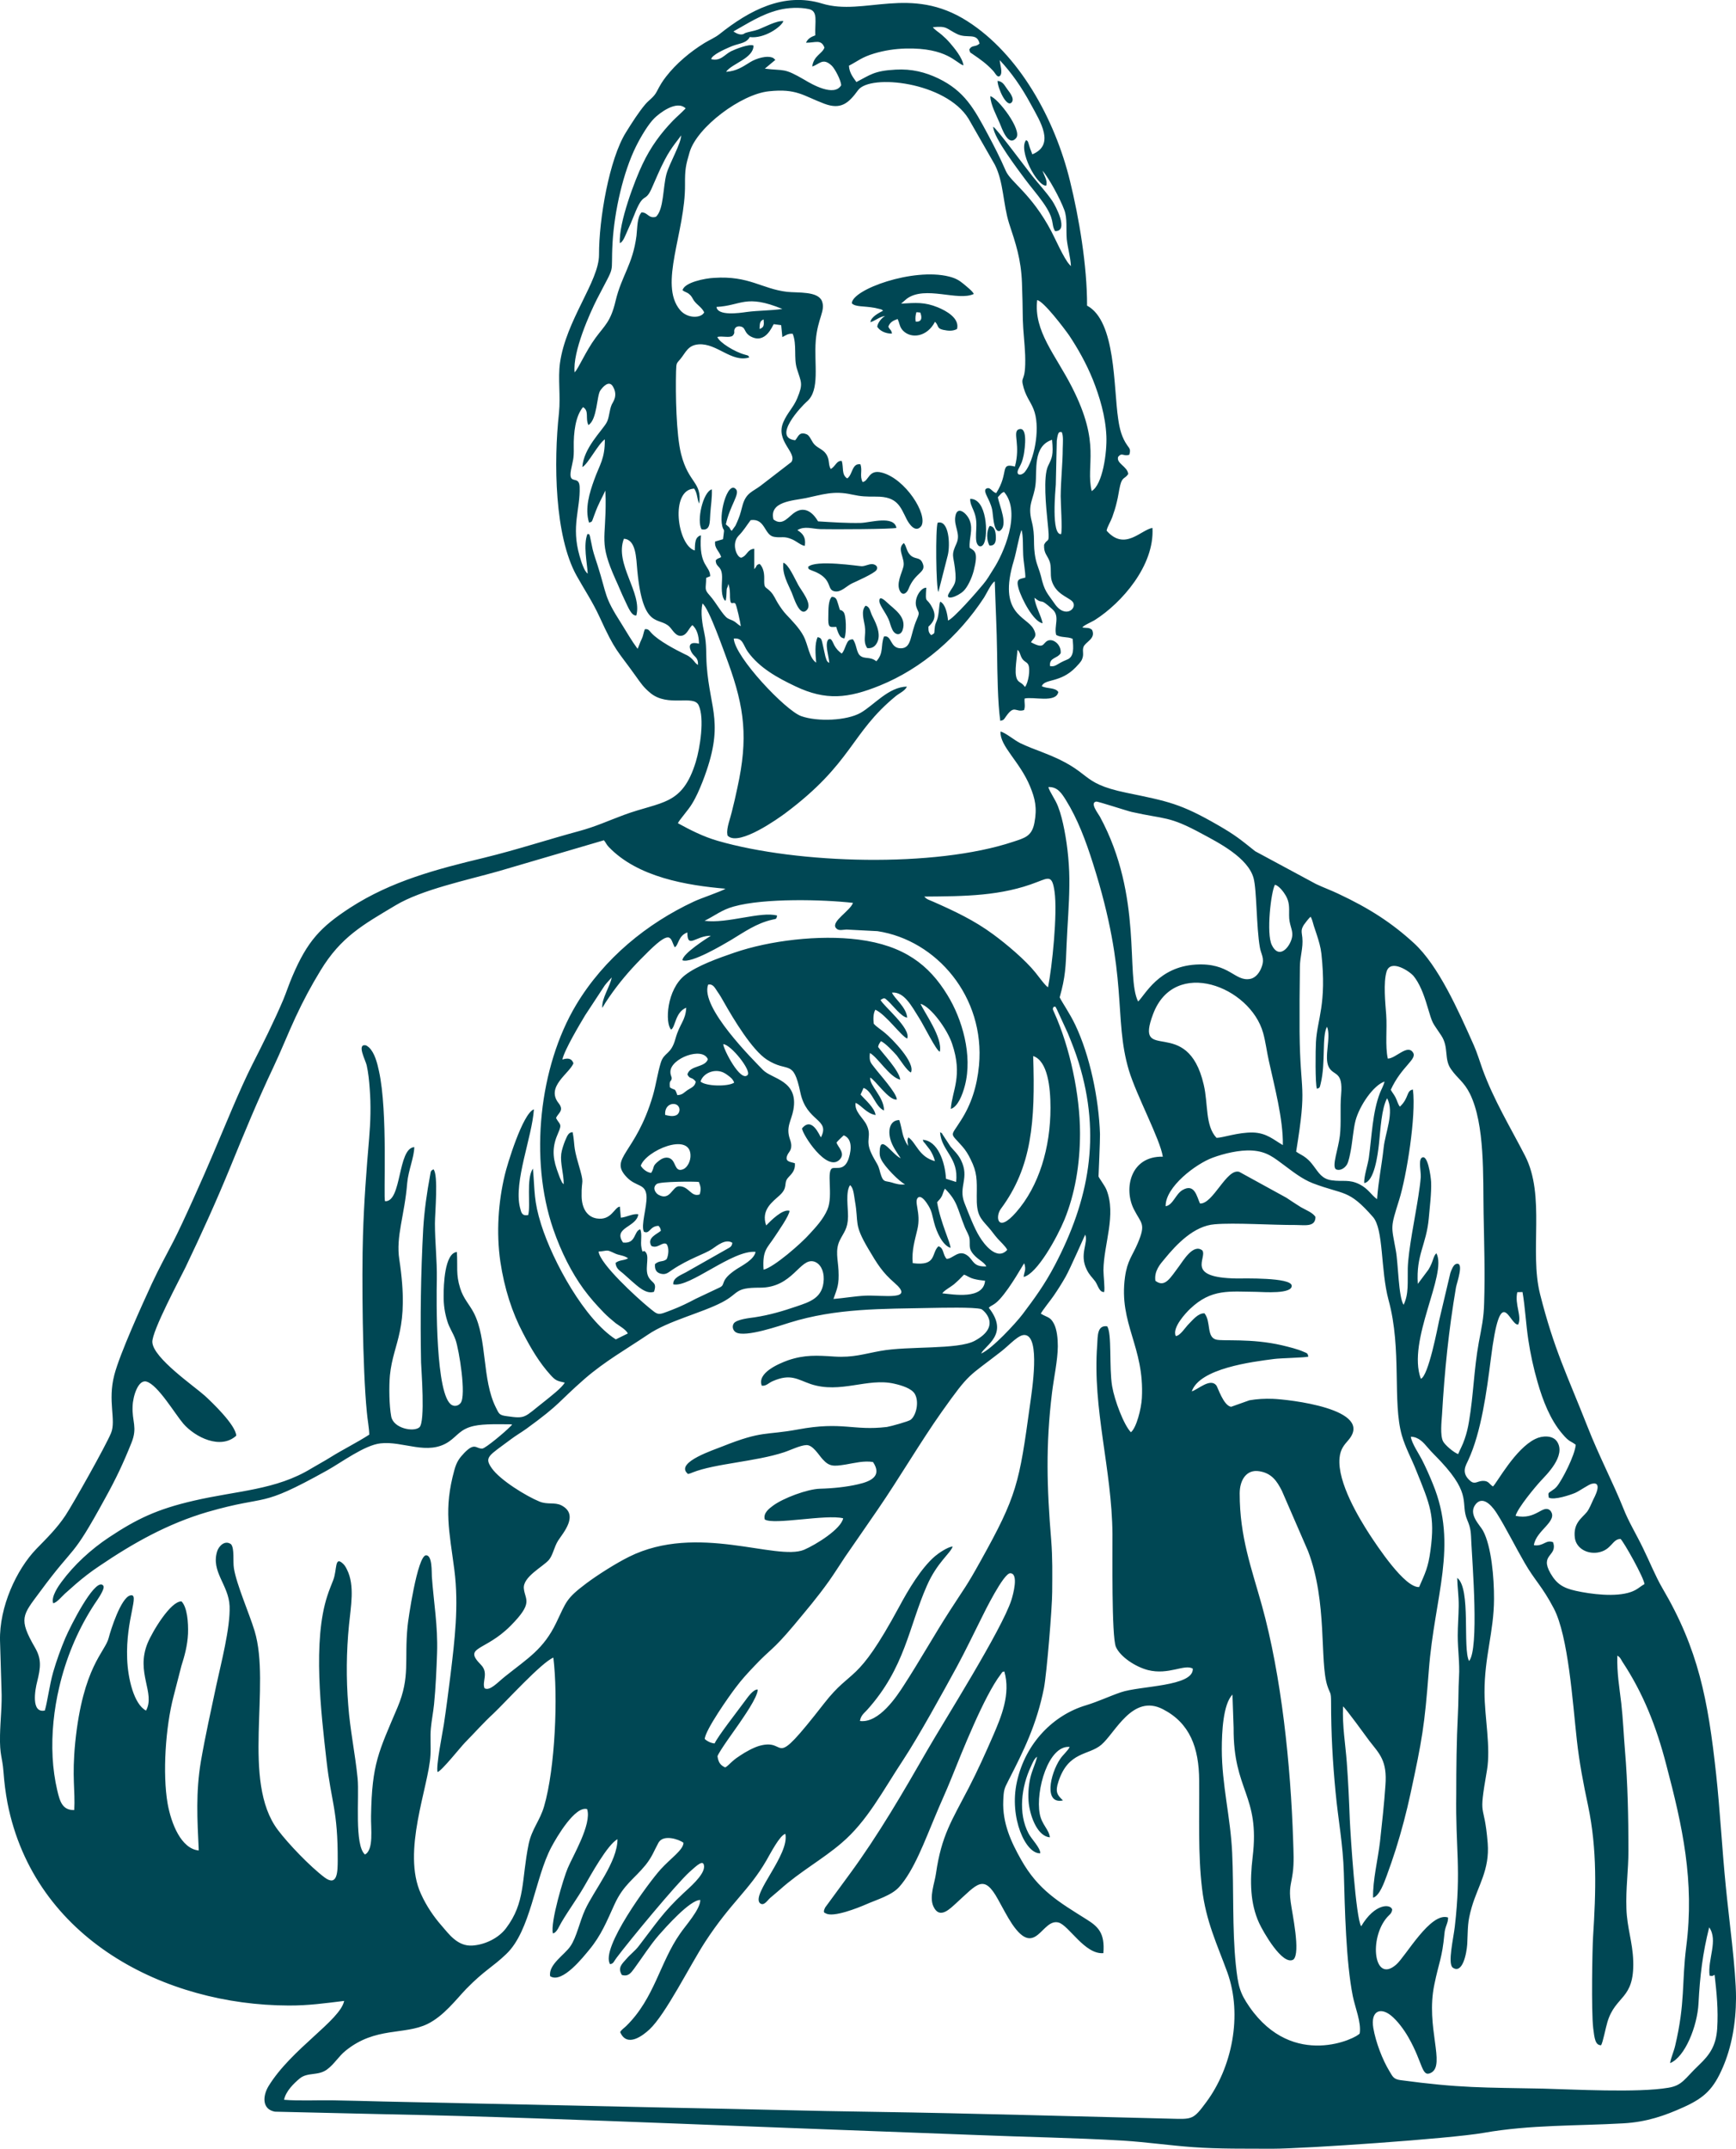 <?xml version="1.0" encoding="UTF-8"?>
<svg xmlns="http://www.w3.org/2000/svg" xmlns:xlink="http://www.w3.org/1999/xlink" width="74.933mm" height="92.695mm" viewBox="2092.239 -977.916 74.933 92.695">
    <path transform="matrix(1,0,0,-1,0,0)" style="stroke:none;fill:#004754;fill-rule:evenodd" d="M2140.984,958.299C2141.048,958.516,2141.008,958.553,2140.897,958.703C2140.661,959.039,2140.566,959.407,2140.505,959.841C2140.299,961.191,2140.413,964.067,2139.161,964.731C2139.167,966.448,2138.812,968.533,2138.426,970.102C2137.767,972.803,2136.222,975.579,2134.002,976.997C2131.539,978.576,2129.541,977.208,2127.729,977.761C2126.067,978.272,2124.567,977.457,2123.292,976.441C2123.104,976.293,2122.874,976.198,2122.651,976.063C2122.035,975.684,2121.431,975.179,2120.995,974.618C2120.82,974.393,2120.741,974.258,2120.59,973.97C2120.46,973.716,2120.259,973.61,2120.098,973.422C2119.812,973.086,2119.519,972.626,2119.259,972.208C2118.537,971.057,2118.09,968.461,2118.095,966.924C2118.095,965.778,2116.669,964.106,2116.41,962.257C2116.317,961.579,2116.441,960.839,2116.367,960.103C2116.132,957.963,2116.179,954.801,2117.121,953.092C2117.444,952.512,2117.812,951.965,2118.116,951.306C2118.812,949.782,2118.87,949.888,2119.677,948.755C2119.913,948.424,2120.013,948.271,2120.312,948.02C2121.077,947.39,2122.18,947.964,2122.397,947.49C2122.659,946.924,2122.453,945.644,2122.273,945.051C2121.688,943.146,2120.791,943.358,2119.175,942.762C2118.489,942.508,2117.96,942.26,2117.246,942.066C2115.865,941.693,2114.534,941.252,2113.126,940.91C2111.078,940.418,2109.131,939.907,2107.353,938.757C2106.078,937.928,2105.506,937.32,2104.858,935.796C2104.71,935.455,2104.604,935.119,2104.466,934.788C2104.067,933.849,2103.583,932.883,2103.128,931.988C2102.585,930.917,2101.927,929.282,2101.434,928.131C2101.08,927.284,2100.104,925.093,2099.717,924.353C2099.4,923.744,2099.109,923.215,2098.791,922.535C2098.368,921.619,2097.41,919.511,2097.175,918.608C2096.875,917.463,2097.262,916.656,2097.032,916.095C2096.807,915.547,2095.394,913.039,2095.066,912.542C2094.693,911.981,2094.264,911.565,2093.809,911.097C2092.949,910.208,2092.203,908.589,2092.24,907.133L2092.303,905.035C2092.335,904.382,2092.253,903.715,2092.24,903.062C2092.221,902.178,2092.341,902.128,2092.388,901.493C2092.425,901.008,2092.476,900.596,2092.563,900.13C2093.727,894.243,2099.389,891.412,2104.691,891.399C2105.556,891.393,2106.279,891.499,2107.094,891.597C2106.924,890.758,2104.81,889.525,2103.826,887.914C2103.572,887.486,2103.546,886.919,2104.107,886.819L2108.904,886.708C2113.179,886.626,2117.415,886.459,2121.654,886.298C2125.898,886.128,2130.11,885.975,2134.367,885.813C2136.47,885.726,2138.611,885.694,2140.72,885.57C2141.722,885.506,2142.704,885.364,2143.725,885.289C2144.826,885.207,2146.072,885.226,2147.191,885.221C2148.504,885.221,2154.814,885.649,2156.282,885.906C2158.299,886.26,2160.278,886.2,2162.312,886.316C2163.315,886.372,2164.104,886.647,2164.926,887.02C2165.829,887.43,2166.207,887.811,2166.606,888.737C2166.974,889.589,2167.167,890.605,2167.173,891.724C2167.173,892.944,2166.86,895.195,2166.731,896.547C2166.569,898.164,2166.487,899.783,2166.313,901.389C2165.963,904.601,2165.548,906.766,2163.992,909.409C2163.688,909.933,2163.458,910.518,2163.154,911.139C2162.868,911.729,2162.532,912.277,2162.315,912.833C2161.873,913.941,2161.257,915.103,2160.754,916.391C2159.87,918.632,2159.323,919.688,2158.714,922.09C2158.248,923.95,2158.957,926.321,2158.066,928.057C2157.431,929.29,2156.716,930.459,2156.229,931.795C2156.1,932.155,2155.999,932.499,2155.856,932.822C2155.166,934.372,2154.324,936.256,2153.279,937.222C2152.322,938.1,2151.345,938.733,2150.001,939.362C2149.689,939.511,2149.372,939.624,2149.043,939.78L2146.419,941.193C2145.779,941.704,2145.559,941.889,2144.826,942.312C2143.196,943.252,2142.672,943.344,2140.857,943.717C2138.73,944.159,2139.481,944.606,2137.23,945.466C2136.931,945.577,2136.589,945.71,2136.285,945.853C2136.036,945.972,2135.618,946.326,2135.425,946.355C2135.394,945.72,2136.253,945.075,2136.701,943.99C2136.917,943.466,2137.013,943.064,2136.888,942.416C2136.777,941.836,2136.47,941.767,2135.968,941.601C2132.584,940.474,2126.678,940.643,2123.218,941.643C2122.596,941.823,2122.048,942.103,2121.5,942.402C2121.551,942.532,2121.961,942.987,2122.104,943.231C2122.292,943.535,2122.426,943.847,2122.569,944.207C2123.535,946.702,2122.887,947.255,2122.744,949.197C2122.707,949.7,2122.749,950.104,2122.643,950.591C2122.556,950.978,2122.469,951.494,2122.561,951.88C2122.834,951.7,2123.495,949.795,2123.67,949.329C2124.384,947.363,2124.535,946.062,2124.069,943.94C2123.995,943.58,2123.913,943.236,2123.826,942.889C2123.771,942.641,2123.591,942.185,2123.633,941.937C2123.646,941.831,2123.627,941.905,2123.67,941.844C2124.167,941.416,2125.842,942.617,2126.128,942.828C2129.046,945.006,2128.954,946.289,2130.906,947.887C2131.049,948.006,2131.306,948.112,2131.385,948.297C2130.589,948.279,2129.972,947.501,2129.387,947.165C2128.784,946.824,2127.528,946.773,2126.824,947.022C2126.152,947.258,2123.961,949.567,2123.911,950.369C2124.31,950.411,2124.315,950.083,2124.519,949.798C2125.022,949.102,2125.794,948.678,2126.567,948.311C2127.887,947.681,2128.85,947.787,2130.218,948.342C2132.041,949.083,2133.615,950.459,2134.716,952.139C2134.809,952.282,2135.034,952.769,2135.177,952.835C2135.208,951.822,2135.264,950.776,2135.277,949.768C2135.29,948.917,2135.301,947.615,2135.415,946.818C2135.576,946.85,2135.571,946.882,2135.663,947.011C2136.037,947.541,2136.068,947.168,2136.441,947.284C2136.505,947.453,2136.447,947.596,2136.465,947.781C2136.833,947.874,2137.823,947.575,2137.92,948.062C2137.791,948.268,2137.436,948.192,2137.206,948.316C2137.336,948.647,2138.008,948.44,2138.674,949.131C2138.762,949.223,2138.891,949.356,2138.936,949.454C2139.047,949.697,2138.942,949.808,2139.005,950.001C2139.079,950.226,2139.553,950.356,2139.378,950.742C2139.241,950.861,2139.161,950.811,2138.96,950.848C2138.997,950.935,2139.402,951.102,2139.513,951.179C2140.651,951.906,2142.077,953.512,2141.984,955.142C2141.482,955.06,2140.788,954.129,2140.005,955.023C2140.029,955.184,2140.18,955.415,2140.249,955.608C2140.323,955.814,2140.392,956.026,2140.447,956.267C2140.51,956.51,2140.534,956.745,2140.59,956.976C2140.683,957.354,2140.788,957.243,2140.939,957.468C2140.902,957.799,2140.41,957.923,2140.503,958.209C2140.68,958.418,2140.725,958.211,2140.984,958.299zM2125.024,963.725C2125.03,963.961,2125.038,964.075,2125.199,964.135C2125.223,963.892,2125.218,963.786,2125.024,963.725zM2120.95,929.819C2120.913,930.316,2121.386,930.385,2121.521,930.192C2121.627,930.049,2121.545,929.856,2121.429,929.806C2121.273,929.737,2121.098,929.782,2120.95,929.819zM2136.481,948.281C2136.357,948.438,2136.38,948.393,2136.219,948.512C2135.965,948.71,2136.126,949.39,2136.156,949.88C2136.267,949.806,2136.267,949.663,2136.344,949.53C2136.436,949.369,2136.55,949.369,2136.616,949.258C2136.73,949.065,2136.624,948.443,2136.481,948.281zM2122.479,931.256C2122.548,931.518,2122.865,931.74,2123.225,931.711C2123.405,931.692,2123.524,931.629,2123.662,931.523C2123.773,931.441,2123.879,931.356,2123.929,931.211C2123.657,931.031,2122.709,931.052,2122.479,931.256zM2124.509,931.541C2124.204,931.211,2123.458,932.661,2123.458,932.872C2123.786,932.856,2124.688,931.729,2124.509,931.541zM2122.442,926.39C2122.064,926.252,2121.977,926.763,2121.535,926.739C2121.254,926.721,2121.167,926.109,2120.675,926.366C2120.527,926.44,2120.381,926.684,2120.587,926.84C2120.736,926.951,2122.236,926.951,2122.405,926.927C2122.479,926.739,2122.511,926.633,2122.442,926.39zM2123.165,964.675C2124.247,964.731,2124.416,965.241,2126.009,964.588C2125.498,964.514,2124.977,964.524,2124.477,964.458C2124.135,964.408,2123.215,964.278,2123.165,964.675zM2132.914,922.122C2132.97,922.233,2133.319,922.426,2133.412,922.508C2133.579,922.651,2133.706,922.776,2133.848,922.927C2133.991,922.884,2134.065,922.802,2134.266,922.747C2134.428,922.704,2134.579,922.683,2134.759,922.665C2134.687,921.836,2133.38,922.077,2132.914,922.122zM2138.042,954.875C2137.605,954.819,2137.799,956.804,2137.812,957.015L2137.854,958.902C2137.91,959.344,2137.973,959.27,2138.061,959.28C2138.148,959.156,2138.116,958.788,2138.111,958.571C2138.111,957.941,2138.029,957.232,2138.023,956.513C2138.023,956.171,2138.098,955.118,2138.042,954.875zM2119.897,927.628C2120.122,928.276,2121.995,929.078,2122.043,928.102C2122.061,927.821,2121.9,927.549,2121.738,927.48C2121.421,927.342,2121.408,927.668,2121.283,927.835C2121.14,928.028,2120.905,928.014,2120.698,927.853C2120.363,927.599,2120.511,927.586,2120.349,927.319C2120.172,927.329,2119.979,927.485,2119.897,927.628zM2147.271,939.749C2147.445,939.706,2147.649,939.437,2147.744,939.27C2147.893,938.997,2147.887,938.804,2147.882,938.436C2147.876,938.026,2148.038,937.833,2148.02,937.566C2147.996,937.161,2147.477,936.447,2147.136,937.148C2146.89,937.64,2147.101,939.45,2147.271,939.749zM2121.154,931.007C2121.122,931.338,2121.196,931.232,2121.228,931.367C2121.251,931.473,2121.172,931.496,2121.177,931.689C2121.191,932.261,2122.564,932.78,2122.794,932.219C2122.665,931.851,2122.021,931.97,2121.91,931.565C2122.016,931.34,2122.109,931.478,2122.27,931.253C2122.233,931.036,2122.082,930.999,2121.929,930.898C2121.762,930.793,2121.712,930.681,2121.474,930.673C2121.36,931.012,2121.384,930.851,2121.154,931.007zM2136.74,950.21C2136.841,950.39,2137.044,950.435,2136.846,950.79C2136.542,951.337,2135.296,951.419,2136,953.732C2136.118,954.131,2136.206,954.703,2136.33,955.052C2136.412,954.854,2136.386,954.232,2136.404,953.97C2136.417,953.684,2136.505,953.216,2136.497,952.999C2136.235,952.93,2136.087,952.949,2136.203,952.533C2136.341,952.06,2136.857,951.089,2137.243,951.028C2137.179,951.359,2136.926,951.769,2136.888,952.129C2137.317,951.787,2137.044,952.203,2137.672,951.626C2138.002,951.327,2137.727,950.911,2137.828,950.525C2138.053,950.396,2138.301,950.462,2138.537,950.359C2138.574,949.967,2138.611,949.586,2138.301,949.462C2137.817,949.268,2137.828,949.139,2137.561,949.181C2137.523,949.559,2137.865,949.493,2138.021,949.734C2138.063,950.089,2137.709,950.388,2137.46,950.276C2137.232,950.165,2137.325,949.893,2136.74,950.21zM2137.306,954.415C2137.288,954.042,2137.444,953.967,2137.542,953.706C2137.635,953.462,2137.561,953.145,2137.629,952.885C2137.796,952.301,2138.314,952.171,2138.513,951.983C2138.799,951.711,2138.232,951.173,2137.754,951.883C2137.449,952.33,2137.325,952.385,2137.169,953.07C2137.105,953.319,2137,953.536,2136.944,953.793C2136.801,954.47,2136.949,954.737,2136.77,955.436C2136.582,956.171,2136.862,956.375,2136.936,957.01C2137.01,957.608,2136.806,958.666,2137.65,958.944C2137.714,958.272,2137.65,958.172,2137.476,957.812C2137.259,957.351,2137.394,956.026,2137.452,955.446C2137.568,954.335,2137.476,954.764,2137.306,954.415zM2135.441,925.768C2136.78,927.573,2136.928,929.52,2136.835,932.359C2137.465,932.147,2137.582,931.002,2137.582,930.126C2137.582,928.409,2137.09,926.747,2136.095,925.615C2135.28,924.686,2135.192,925.437,2135.441,925.768zM2132.689,926.049C2132.771,926.16,2132.819,926.173,2132.896,926.321C2132.938,926.408,2132.97,926.551,2133.026,926.639C2133.579,926.078,2133.542,925.824,2133.891,924.958C2133.954,924.81,2134.071,924.628,2134.089,924.474C2134.113,924.239,2134.057,924.096,2134.177,923.913C2134.383,923.591,2134.719,923.49,2134.812,923.284C2134.245,923.26,2134.269,923.532,2134.015,923.739C2133.624,924.051,2133.38,923.609,2133.1,923.609C2132.925,923.789,2132.989,924.083,2132.745,924.152C2132.427,923.853,2132.689,923.286,2131.636,923.424C2131.586,923.985,2131.729,924.408,2131.835,924.874C2132.015,925.62,2131.647,926.107,2131.885,926.268C2132.041,926.342,2132.24,926.025,2132.322,925.89C2132.47,925.641,2132.478,925.472,2132.557,925.181C2132.668,924.752,2132.93,924.186,2133.266,924.085C2133.274,924.292,2132.84,925.152,2132.689,926.049zM2128.215,921.879C2128.377,922.344,2128.464,922.487,2128.432,923.117C2128.408,923.583,2128.284,923.982,2128.483,924.398C2128.657,924.757,2128.837,924.9,2128.843,925.437C2128.848,925.816,2128.731,926.496,2128.93,926.787C2129.078,926.686,2129.099,926.358,2129.141,926.109C2129.316,925.125,2129.073,925.133,2129.721,924.038C2130.107,923.384,2130.329,923.024,2130.848,922.575C2131.75,921.797,2130.388,922.051,2129.596,922.022C2129.125,921.998,2128.678,921.916,2128.215,921.879zM2138.508,961.217C2137.804,962.603,2136.851,963.63,2137.008,964.969C2137.28,964.932,2138.172,963.754,2138.389,963.445C2138.762,962.884,2139.129,962.238,2139.415,961.529C2139.696,960.82,2139.958,959.973,2139.995,959.103C2140.026,958.394,2139.833,957.005,2139.36,956.732C2139.087,957.899,2139.783,958.722,2138.508,961.217zM2138.185,925.3C2138.632,926.395,2138.857,927.665,2138.857,929.028C2138.857,930.689,2138.42,932.737,2137.743,934.235C2137.679,934.383,2137.661,934.378,2137.719,934.484C2137.867,934.47,2137.738,934.566,2137.849,934.391L2138.328,933.351C2138.494,932.946,2138.658,932.536,2138.801,932.076C2139.778,928.909,2139.243,926.146,2137.775,923.345C2137.328,922.493,2136.886,921.895,2136.38,921.223C2136.087,920.836,2135.06,919.722,2134.589,919.524C2134.75,919.879,2135.822,920.357,2134.92,921.498C2135.021,921.617,2135.132,921.585,2135.399,921.876C2135.883,922.411,2136.402,923.376,2136.449,923.419C2136.55,923.12,2136.436,923.032,2136.425,922.829C2137.002,922.961,2137.867,924.53,2138.185,925.3zM2123.897,976.56C2124.495,976.891,2125.093,977.296,2125.85,977.486C2126.236,977.587,2126.765,977.611,2127.157,977.523C2127.562,977.436,2127.406,976.976,2127.43,976.391C2127.255,976.327,2127.107,976.253,2127.03,976.073C2127.43,976.068,2127.684,976.24,2127.826,975.862C2127.726,975.589,2127.366,975.52,2127.297,975.047C2127.61,975.139,2127.752,975.452,2128.144,975.079C2128.268,974.959,2128.53,974.481,2128.549,974.24C2128.25,973.724,2127.279,974.282,2126.969,974.47C2126.049,975.004,2126.123,974.848,2125.252,974.954L2125.707,975.333L2125.615,975.415C2125.353,975.544,2124.879,975.396,2124.62,975.235C2124.297,975.036,2124.035,974.848,2123.58,974.817C2123.815,975.171,2124.768,975.396,2124.763,975.949C2124.596,976.042,2123.961,975.788,2123.797,975.706C2123.511,975.563,2123.35,975.264,2122.937,975.364C2122.961,975.544,2123.527,975.793,2123.715,975.875C2124.106,976.055,2124.374,976.018,2124.562,976.253L2124.599,976.317C2125.228,976.235,2125.967,976.759,2126.054,977.007C2125.75,977.031,2125.244,976.745,2124.958,976.64C2124.771,976.571,2124.559,976.552,2124.387,976.483C2124.39,976.486,2124.241,976.319,2123.897,976.56zM2117.042,961.852C2116.949,962.741,2117.709,964.429,2118.013,965.024C2118.846,966.641,2118.593,965.927,2118.68,967.458C2118.762,968.826,2119.14,970.488,2119.693,971.602C2119.91,972.038,2120.236,972.578,2120.49,972.822C2120.677,973.009,2121.442,973.623,2121.834,973.24C2121.635,973.033,2121.479,972.904,2121.291,972.716C2120.767,972.173,2120.325,971.583,2119.966,970.819C2119.661,970.184,2118.934,968.3,2118.995,967.427C2119.143,967.482,2119.238,967.781,2119.331,967.98C2119.423,968.178,2119.524,968.416,2119.611,968.633C2120.021,969.684,2120.066,969.149,2120.347,969.742C2120.553,970.197,2120.707,970.594,2120.931,971.017C2121.225,971.589,2121.566,971.943,2121.635,972.076C2121.659,971.763,2121.133,970.869,2121.006,970.409C2120.849,969.829,2120.895,968.877,2120.551,968.562C2120.22,968.48,2120.214,968.75,2119.929,968.755C2119.736,968.53,2119.754,968.115,2119.712,967.742C2119.55,966.498,2119.072,966.03,2118.81,964.934C2118.598,964.037,2118.349,963.889,2117.95,963.347C2117.513,962.754,2117.209,962.013,2117.042,961.852zM2132.136,939.238C2133.885,939.251,2135.465,939.257,2137.015,939.868C2137.508,940.056,2137.656,940.161,2137.756,939.463C2137.894,938.524,2137.65,936.172,2137.476,935.325C2137.352,935.394,2137.052,935.817,2136.933,935.96C2136.492,936.508,2135.677,937.193,2135.11,937.608C2134.295,938.211,2133.43,938.616,2132.523,939.016C2132.372,939.085,2132.242,939.108,2132.136,939.238zM2117.637,959.579C2118.016,959.809,2117.997,960.841,2118.148,961.066C2118.254,961.222,2118.526,961.532,2118.696,961.241C2118.926,960.849,2118.696,960.574,2118.646,960.468C2118.534,960.219,2118.54,959.878,2118.415,959.672C2118.204,959.312,2117.431,958.582,2117.375,957.767C2117.619,957.891,2118.053,958.762,2118.346,958.963C2118.352,958.111,2118.122,957.881,2117.881,957.201C2117.693,956.677,2117.471,955.986,2117.664,955.372C2117.812,955.415,2117.77,955.372,2117.894,955.703C2118.087,956.238,2118.23,956.439,2118.368,956.753L2118.381,956.38C2118.399,954.594,2118.077,954.552,2118.81,952.914C2118.947,952.621,2119.053,952.343,2119.201,952.036C2119.362,951.7,2119.495,951.345,2119.704,951.364C2119.976,952.34,2118.751,953.586,2119.169,954.674C2119.693,954.642,2119.698,953.859,2119.749,953.293C2119.997,950.71,2120.683,951.34,2121.143,950.872C2121.273,950.742,2121.416,950.435,2121.677,950.493C2121.902,950.544,2121.963,950.806,2122.125,950.949C2122.312,950.787,2122.405,950.512,2122.41,950.147C2122.093,950.229,2121.9,950.142,2122.088,949.779C2122.207,949.562,2122.381,949.573,2122.368,949.231C2122.22,949.324,2122.249,949.356,2122.106,949.493C2122.014,949.581,2121.932,949.636,2121.812,949.686C2121.402,949.885,2120.667,950.271,2120.357,950.607C2120.257,950.713,2120.238,950.787,2120.077,950.774C2120.003,950.612,2120.021,950.52,2119.929,950.332C2119.873,950.226,2119.791,949.972,2119.759,949.927C2119.487,950.295,2119.317,950.605,2119.063,951.009C2118.291,952.216,2118.455,952.205,2118.031,953.536C2117.958,953.772,2117.883,953.965,2117.82,954.221L2117.701,954.793C2117.658,954.893,2117.701,954.862,2117.595,954.88C2117.407,954.401,2117.582,953.647,2117.608,953.168C2117.497,953.261,2117.46,953.362,2117.391,953.523C2117.341,953.642,2117.299,953.79,2117.254,953.941C2116.886,955.222,2117.291,955.939,2117.259,956.91C2117.24,957.457,2116.756,956.941,2116.886,957.645C2116.968,958.068,2117.016,958.106,2117.005,958.616C2116.992,959.246,2117.079,959.973,2117.405,960.352C2117.682,960.19,2117.494,959.878,2117.637,959.579zM2125.31,925.051C2125.075,925.728,2125.591,926.072,2125.9,926.358C2126.255,926.689,2126.062,926.856,2126.231,927.08C2126.355,927.237,2126.58,927.379,2126.549,927.734C2126.374,927.797,2126.056,927.784,2126.255,928.144C2126.318,928.255,2126.48,928.369,2126.337,928.766C2126.149,929.3,2126.4,929.568,2126.485,930.041C2126.715,931.316,2125.559,931.361,2125.173,931.758C2124.786,932.158,2122.434,934.478,2122.807,935.441C2123.024,935.484,2123.106,935.28,2123.207,935.137C2123.318,934.981,2123.387,934.857,2123.479,934.695C2123.908,933.936,2124.704,932.618,2125.339,932.205C2126.273,931.602,2126.472,932.269,2126.784,930.793C2127.051,929.499,2128.091,929.66,2127.673,928.85C2127.61,928.932,2127.287,929.766,2126.858,929.237C2126.871,928.983,2127.94,927.313,2128.488,927.898C2128.742,928.165,2128.406,928.432,2128.345,928.626C2128.401,928.7,2128.594,928.88,2128.657,928.938C2128.993,928.808,2129.017,928.395,2128.874,927.948C2128.7,927.414,2128.372,927.562,2128.189,927.525C2127.877,927.461,2128.221,926.355,2127.953,925.734C2127.773,925.316,2127.451,924.974,2127.194,924.694C2126.826,924.276,2125.638,923.239,2125.197,923.143C2125.141,923.995,2125.358,924.069,2125.67,924.551C2125.813,924.768,2126.318,925.485,2126.318,925.683C2126.014,925.768,2125.517,925.263,2125.31,925.051zM2151.763,928.586C2151.827,929.194,2151.869,930.091,2152.113,930.539C2152.435,929.93,2152.031,929.052,2151.964,928.411C2151.877,927.61,2151.74,927.006,2151.679,926.184C2151.417,926.371,2151.311,926.625,2150.925,926.824C2150.469,927.054,2150.197,926.93,2149.723,926.998C2149.3,927.054,2149.157,927.329,2148.946,927.607C2148.826,927.763,2148.766,927.842,2148.609,927.967C2148.48,928.073,2148.311,928.141,2148.186,928.234C2148.67,931.208,2148.361,930.618,2148.334,933.399C2148.329,934.306,2148.334,935.291,2148.348,936.206C2148.353,936.666,2148.496,937.021,2148.453,937.468C2148.422,937.73,2148.385,937.799,2148.517,938.016C2148.567,938.09,2148.729,938.301,2148.811,938.37C2148.885,938.246,2148.903,938.116,2148.948,937.979C2148.999,937.831,2149.03,937.735,2149.078,937.587C2149.16,937.338,2149.244,937.058,2149.276,936.772C2149.512,934.581,2149.096,933.96,2149.041,932.965C2149.022,932.661,2149.004,931.129,2149.083,930.949C2149.208,930.986,2149.202,930.991,2149.244,931.166C2149.469,932.086,2149.287,933.195,2149.517,933.624C2149.71,933.169,2149.369,932.303,2149.599,931.875C2149.811,931.488,2150.216,931.727,2150.128,930.705C2150.073,930.089,2150.141,929.486,2150.073,928.914C2150.004,928.343,2149.723,927.62,2149.898,927.477C2150.054,927.39,2150.271,927.501,2150.377,927.676C2150.459,927.813,2150.507,928.099,2150.544,928.284C2150.618,928.676,2150.655,929.218,2150.75,929.578C2150.925,930.226,2151.522,931.097,2152.001,931.258C2151.959,931.078,2151.872,930.941,2151.803,930.766C2151.48,929.933,2151.454,928.911,2151.324,927.972C2151.282,927.668,2151.099,927.133,2151.126,926.877C2151.557,926.956,2151.705,928.057,2151.763,928.586zM2133.264,976.039C2133.107,976.219,2133.047,976.274,2132.891,976.412C2132.748,976.536,2132.597,976.618,2132.504,976.743C2133.134,976.806,2133.076,976.679,2133.549,976.449C2133.991,976.232,2134.401,976.531,2134.521,976.039C2134.346,975.864,2134.19,975.997,2134.079,975.777C2134.121,975.616,2134.092,975.677,2134.227,975.579C2134.563,975.348,2134.817,975.174,2135.11,974.856C2135.211,974.745,2135.29,974.539,2135.409,974.65C2135.529,974.793,2135.404,975.116,2135.391,975.322C2135.888,974.793,2136.325,974.176,2136.735,973.417C2137.153,972.652,2137.785,971.668,2136.799,971.258C2136.756,971.382,2136.711,971.475,2136.674,971.599C2136.6,971.835,2136.624,971.811,2136.531,971.872C2136.177,971.443,2136.997,969.887,2137.396,969.906C2137.47,970.131,2137.296,970.353,2137.24,970.554C2137.521,970.218,2137.987,969.371,2138.18,968.856C2138.317,968.488,2138.249,968.022,2138.285,967.599C2138.323,967.226,2138.447,966.826,2138.465,966.435L2138.396,966.509C2138.153,966.781,2137.793,967.609,2137.624,967.927C2136.759,969.57,2135.862,970.054,2135.65,970.552C2135.388,971.155,2135.153,971.602,2134.885,972.107C2134.282,973.234,2133.872,973.986,2132.74,974.534C2132.179,974.801,2131.594,974.952,2130.898,974.912C2129.964,974.862,2129.808,974.687,2129.205,974.377C2129.081,974.557,2128.901,974.756,2128.882,975.081C2129.269,975.28,2129.435,975.449,2129.978,975.61C2130.414,975.74,2130.861,975.809,2131.335,975.822C2133.115,975.864,2133.499,975.2,2133.825,975.094C2133.793,975.417,2133.412,975.864,2133.264,976.039zM2135.298,974.428C2135.298,974.123,2135.685,973.263,2135.902,973.494C2136.058,973.655,2135.796,973.959,2135.727,974.055C2135.608,974.208,2135.542,974.401,2135.298,974.428zM2136.1,971.962C2136.38,972.292,2135.309,973.692,2134.986,973.766C2134.986,973.412,2135.28,972.877,2135.396,972.591C2135.483,972.385,2135.759,971.557,2136.1,971.962zM2136.809,970.308C2136.555,970.626,2135.253,972.38,2135.11,972.449C2135.11,971.983,2136.243,970.52,2136.473,970.202C2136.735,969.848,2137.002,969.549,2137.256,969.189C2137.804,968.416,2137.587,968.273,2137.78,967.945C2138.396,967.927,2137.799,969.041,2137.661,969.247C2137.375,969.66,2137.108,969.935,2136.809,970.308zM2144.749,928.829C2144.252,929.359,2144.395,930.292,2144.196,931.126C2143.487,934.187,2141.172,931.954,2142.013,934.174C2142.939,936.627,2146.202,935.357,2146.76,933.359C2146.866,932.986,2146.921,932.531,2147.009,932.145C2147.244,931.068,2147.631,929.636,2147.612,928.517C2147.22,928.742,2146.916,929.041,2146.323,929.06C2145.678,929.073,2145.016,928.829,2144.749,928.829zM2156.243,914.031C2156.012,914.026,2155.901,913.862,2155.708,914.026C2155.285,914.38,2155.515,914.703,2155.616,914.928C2156.177,916.135,2156.412,917.902,2156.587,919.273C2157.015,922.725,2157.383,920.741,2157.769,920.773C2157.944,921.133,2157.608,921.638,2157.732,922.172L2157.957,922.178C2158.068,921.543,2158.105,920.791,2158.206,920.125C2158.299,919.503,2158.436,918.881,2158.605,918.296C2158.836,917.487,2159.158,916.666,2159.669,916.068C2159.987,915.69,2160.018,915.77,2160.254,915.59C2160.222,915.142,2159.669,914.066,2159.439,913.79C2159.357,913.698,2159.328,913.679,2159.214,913.603C2159.076,913.502,2159.052,913.534,2159.09,913.309C2159.32,913.185,2160.029,913.428,2160.235,913.515C2160.46,913.621,2160.807,913.875,2160.95,913.907C2161.46,914.026,2161.032,913.272,2161.013,913.229C2160.926,913.036,2160.839,912.825,2160.741,912.695C2160.524,912.423,2160.132,912.216,2160.217,911.563C2160.28,911.139,2160.719,910.867,2161.206,910.941C2161.81,911.041,2161.823,911.526,2162.19,911.526C2162.339,911.383,2163.193,909.864,2163.222,909.578C2163.024,909.472,2162.918,909.335,2162.632,909.237C2161.974,909.007,2160.91,909.144,2160.262,909.287C2159.696,909.412,2159.428,909.592,2159.166,910.041C2158.682,910.88,2159.484,910.769,2159.277,911.385C2158.955,911.51,2158.878,911.198,2158.449,911.256C2158.531,911.896,2159.521,912.296,2159.158,912.748C2158.836,913.047,2158.555,912.325,2157.658,912.523C2157.751,912.872,2158.529,913.798,2158.748,914.034C2158.96,914.269,2159.862,915.116,2159.444,915.732C2159.264,916,2158.814,915.994,2158.505,915.838C2157.64,915.415,2156.862,913.96,2156.682,913.79C2156.523,913.883,2156.505,914.039,2156.243,914.031zM2146.204,935.687C2145.532,935.558,2145.321,936.396,2143.847,936.304C2142.241,936.203,2141.669,934.997,2141.365,934.711C2140.817,935.788,2141.59,939.227,2139.717,942.683C2139.635,942.831,2139.27,943.286,2139.555,943.336C2139.624,943.35,2140.849,942.945,2141.087,942.889C2142.551,942.559,2142.675,942.733,2144.125,941.945C2144.847,941.558,2146.104,940.913,2146.347,940.04C2146.49,939.516,2146.466,937.918,2146.62,937.047C2146.67,936.743,2146.832,936.592,2146.707,936.227C2146.623,935.973,2146.443,935.73,2146.204,935.687zM2123.593,955.274C2123.593,955.288,2123.575,955.28,2123.569,955.288C2123.744,956.116,2124.191,956.608,2124.006,956.812C2123.646,957.211,2123.209,955.637,2123.453,955.108C2123.485,955.039,2123.485,955.095,2123.49,954.997C2123.49,954.96,2123.453,954.724,2123.448,954.655L2123.106,954.555C2123.074,954.251,2123.273,954.169,2123.368,953.888C2123.257,953.806,2123.249,953.864,2123.133,953.745C2123.138,953.391,2123.432,953.557,2123.405,952.93C2123.392,952.6,2123.355,952.176,2123.543,951.996C2123.585,952.06,2123.562,951.996,2123.58,952.102C2123.593,952.152,2123.585,952.171,2123.593,952.226C2123.612,952.692,2123.612,952.425,2123.68,952.729C2123.755,952.486,2123.744,952.38,2123.749,952.131C2123.768,951.74,2123.879,951.983,2123.979,951.877C2124.03,951.822,2124.204,951.038,2124.215,950.901C2124.096,950.97,2124.048,951.031,2123.948,951.099C2123.837,951.173,2123.749,951.181,2123.649,951.242C2123.437,951.372,2123.146,951.927,2122.876,952.226C2122.622,952.507,2122.715,952.494,2122.72,952.986L2122.895,953.06C2122.881,953.539,2122.397,953.47,2122.495,954.822C2122.228,954.753,2122.241,954.467,2122.228,954.168C2121.474,954.385,2121.146,956.793,2122.204,956.838C2122.36,956.595,2122.315,956.396,2122.421,956.19C2122.545,957.134,2121.961,957.05,2121.638,958.33C2121.426,959.164,2121.395,960.913,2121.421,961.902C2121.434,962.281,2121.439,962.225,2121.609,962.431C2121.839,962.704,2121.926,963.029,2122.405,963.061C2123.188,963.111,2123.818,962.265,2124.577,962.495C2124.54,962.564,2124.583,962.569,2124.384,962.619C2123.966,962.73,2123.294,963.135,2123.202,963.379C2123.408,963.434,2123.712,963.328,2123.86,963.429C2124.003,963.585,2123.879,963.604,2123.966,963.752C2124.03,963.852,2124.173,963.858,2124.278,963.807C2124.416,963.744,2124.379,963.54,2124.651,963.397C2125.286,963.061,2125.578,963.858,2125.636,963.932L2125.958,963.889L2126.009,963.373C2126.138,963.437,2126.252,963.54,2126.456,963.516C2126.644,963.043,2126.493,962.471,2126.636,962.011C2126.816,961.421,2126.922,961.381,2126.649,960.73C2126.488,960.344,2126.226,960.108,2126.059,959.722C2125.681,958.889,2126.662,958.397,2126.4,957.986L2125.075,956.965C2124.72,956.698,2124.458,956.661,2124.302,956.156C2124.239,955.939,2124.196,955.727,2124.114,955.534C2124.072,955.423,2124.032,955.346,2123.985,955.24L2123.823,955.015C2123.712,955.121,2123.786,955.079,2123.712,955.171L2123.593,955.274zM2122.524,955.081C2122.903,955.007,2122.874,955.38,2122.897,955.748C2122.921,956.121,2122.979,956.42,2122.966,956.806C2122.58,956.698,2122.299,955.441,2122.524,955.081zM2153.568,918.437C2152.959,920.093,2154.724,922.953,2154.24,923.85C2154.097,923.731,2154.115,923.501,2153.898,923.146L2153.438,922.53C2153.356,923.786,2153.806,924.204,2153.912,925.366C2153.954,925.85,2154.031,926.456,2154.012,926.922C2153.999,927.184,2153.856,928.202,2153.589,927.954C2153.47,927.816,2153.576,927.369,2153.565,927.139C2153.547,926.877,2153.502,926.591,2153.465,926.337C2153.335,925.472,2153.023,923.985,2153.004,923.202C2152.991,922.612,2153.054,922.093,2152.824,921.627C2152.599,921.969,2152.594,923.427,2152.488,923.974C2152.29,925.07,2152.245,924.914,2152.636,926.165C2152.949,927.168,2153.372,929.761,2153.227,930.912C2152.933,930.869,2153.07,930.557,2152.666,930.176C2152.583,930.263,2152.546,930.438,2152.478,930.568C2152.404,930.716,2152.33,930.785,2152.271,930.904C2152.745,931.936,2153.436,932.224,2153.224,932.52C2152.98,932.875,2152.478,932.248,2152.142,932.248C2152.022,932.801,2152.118,933.518,2152.073,934.14C2152.036,934.642,2151.943,935.526,2152.091,936.008C2152.271,936.56,2153.086,936.013,2153.256,935.809C2153.51,935.497,2153.692,935.036,2153.84,934.534C2154.102,933.663,2154.033,933.88,2154.449,933.245C2154.79,932.729,2154.555,932.232,2154.872,931.79C2155.158,931.38,2155.425,931.256,2155.687,930.732C2156.341,929.401,2156.248,927.165,2156.277,925.567C2156.301,924.305,2156.341,922.979,2156.301,921.715C2156.288,921.061,2156.182,920.606,2156.071,920.011C2155.854,918.81,2155.846,917.764,2155.647,916.595C2155.605,916.333,2155.542,916.071,2155.459,915.836C2155.377,915.582,2155.266,915.399,2155.179,915.187C2154.986,915.256,2154.608,915.579,2154.526,915.74C2154.396,916.002,2154.462,916.587,2154.483,916.897C2154.594,918.807,2154.769,920.511,2155.086,922.384C2155.124,922.583,2155.459,923.511,2155.086,923.387C2154.975,923.355,2154.888,923.133,2154.843,923.001L2154.359,920.953C2154.301,920.691,2153.896,918.542,2153.568,918.437zM2150.245,897.114C2150.287,895.59,2150.337,893.275,2150.631,891.806C2150.731,891.309,2151.004,890.669,2150.93,890.195C2150.824,890.002,2148.062,888.615,2146.17,891.341C2145.752,891.944,2145.678,892.243,2145.58,893.177C2145.424,894.719,2145.498,896.418,2145.424,897.992C2145.355,899.516,2144.977,900.916,2144.977,902.461C2144.977,903.189,2145.032,904.395,2145.437,904.813L2145.487,903.376C2145.469,900.638,2146.633,900.495,2146.308,897.802C2146.183,896.751,2146.202,895.799,2146.588,894.957C2146.75,894.603,2147.601,893.089,2148.07,893.383C2148.387,893.682,2148.014,895.368,2147.951,895.86C2147.869,896.463,2147.964,896.582,2148.038,897.111C2148.102,897.571,2148.07,898.045,2148.056,898.524C2147.951,901.76,2147.554,905.612,2146.707,908.66C2146.26,910.266,2145.749,911.61,2145.749,913.489C2145.749,914.06,2146.035,914.539,2146.596,914.447C2147.13,914.365,2147.361,914.018,2147.572,913.6L2148.699,911.004C2149.546,908.795,2149.192,906.25,2149.533,905.192C2149.657,904.813,2149.694,904.961,2149.694,904.469C2149.694,903.144,2149.763,901.892,2149.887,900.612C2150.001,899.397,2150.208,898.371,2150.245,897.114zM2122.659,902.895C2122.672,903.273,2123.728,904.768,2123.99,905.109C2124.271,905.483,2124.493,905.718,2124.8,906.043C2125.509,906.797,2125.564,906.684,2126.498,907.792C2127.07,908.483,2127.488,908.962,2128.03,909.721C2128.266,910.057,2128.477,910.393,2128.716,910.753C2129.189,911.444,2129.655,912.102,2130.134,912.806C2131.049,914.137,2131.994,915.748,2132.891,917.013C2134.124,918.749,2134.01,918.487,2135.46,919.619C2135.846,919.923,2136.214,920.36,2136.486,920.323C2137.153,920.249,2136.785,917.939,2136.698,917.312C2136.232,913.915,2136.132,913.386,2134.571,910.586C2133.936,909.441,2133.893,909.449,2133.24,908.433C2132.562,907.382,2131.92,906.237,2131.255,905.215C2130.957,904.75,2130.184,903.567,2129.358,903.673C2129.396,903.916,2129.538,904.009,2129.663,904.146C2131.311,905.975,2131.462,907.731,2132.245,909.504C2132.687,910.518,2133.266,910.904,2133.359,911.198C2133.153,911.192,2132.724,910.893,2132.594,910.779C2131.996,910.264,2131.443,909.33,2131.052,908.602C2129.184,905.149,2129.049,906.02,2127.803,904.422C2125.432,901.379,2126.321,902.958,2125.027,902.604C2124.76,902.53,2124.411,902.331,2124.212,902.199C2124.075,902.112,2123.964,902.032,2123.858,901.937C2123.757,901.855,2123.646,901.72,2123.54,901.67C2123.352,901.757,2123.247,901.868,2123.209,902.154C2123.297,902.39,2123.956,903.286,2124.135,903.548C2124.297,903.792,2124.95,904.699,2124.945,905.03C2124.752,905.049,2124.503,904.681,2124.392,904.533C2124.106,904.141,2123.209,902.995,2123.085,902.704C2122.916,902.72,2122.76,902.802,2122.659,902.895zM2122.649,938.193C2123.085,938.405,2123.389,938.667,2123.911,938.809C2125.223,939.177,2127.763,939.114,2129.057,938.966C2128.932,938.616,2128.112,938.169,2128.316,937.889C2128.422,937.746,2128.583,937.807,2128.776,937.815L2130.115,937.746C2132.66,937.359,2134.769,934.915,2134.497,931.954C2134.409,931.039,2134.161,930.274,2133.713,929.578C2133.253,928.843,2133.229,929.086,2133.777,928.459C2133.915,928.303,2134.039,928.11,2134.137,927.898C2134.417,927.337,2134.409,927.033,2134.399,926.318C2134.385,925.509,2134.547,925.374,2134.896,924.98C2135.058,924.8,2135.145,924.657,2135.306,924.477C2135.412,924.358,2135.647,924.146,2135.716,923.998C2135.269,923.501,2134.703,924.26,2134.521,924.564C2134.295,924.919,2134.047,925.572,2133.867,926.027C2133.594,926.731,2134.102,927.091,2133.719,927.869C2133.581,928.141,2133.42,928.268,2133.264,928.459L2132.946,928.943C2132.854,929.081,2132.946,928.993,2132.816,929.073C2132.872,928.253,2133.637,927.977,2133.507,926.927L2133.071,927.065C2133.033,927.8,2132.711,928.708,2132.068,928.745C2132.123,928.607,2132.081,928.694,2132.16,928.597L2132.377,928.316C2132.465,928.179,2132.552,928.012,2132.594,927.824C2131.89,928.017,2131.798,928.607,2131.448,928.851C2131.375,928.702,2131.43,928.652,2131.435,928.478C2131.155,928.914,2131.21,929.107,2131.057,929.597C2130.671,929.597,2130.554,929.192,2130.671,928.769C2130.758,928.456,2130.951,928.202,2131.118,927.948C2130.731,928.123,2130.229,929.025,2130.21,928.242C2130.205,928.099,2130.216,928.012,2130.274,927.901C2130.411,927.596,2131.065,926.93,2131.306,926.824C2131.099,926.792,2130.901,926.848,2130.721,926.906C2130.459,926.98,2130.385,926.911,2130.284,927.173C2130.202,927.385,2130.21,927.509,2130.097,927.708C2129.996,927.888,2129.93,927.988,2129.848,928.168C2129.567,928.766,2129.89,928.882,2129.642,929.393C2129.493,929.697,2129.118,929.954,2129.168,930.338C2129.43,930.237,2129.628,929.882,2130.033,929.814C2129.991,930.131,2129.567,930.486,2129.385,930.697L2129.514,930.983C2129.893,930.859,2130.025,930.15,2130.398,930.012C2130.393,930.61,2129.763,931.076,2129.8,931.43C2130.012,931.338,2130.615,930.417,2130.951,930.486C2130.933,930.779,2130.197,931.576,2129.98,931.867C2129.819,932.078,2129.75,932.116,2129.787,932.489C2130.136,932.301,2130.634,931.443,2131.099,931.338C2131.044,931.748,2130.335,932.475,2130.142,932.751C2130.173,932.888,2130.179,932.862,2130.261,932.999C2130.44,932.936,2130.827,932.52,2130.951,932.378C2131.075,932.221,2131.398,931.705,2131.56,931.65C2131.758,932.078,2130.74,933.105,2130.446,933.349C2130.29,933.486,2130.078,933.61,2129.954,933.753C2129.93,933.96,2129.93,934.195,2130.022,934.357C2130.483,934.15,2131.142,933.211,2131.398,933.113C2131.573,933.555,2130.353,934.531,2130.247,934.78C2130.422,934.88,2130.409,934.88,2130.578,934.724C2130.777,934.544,2131.15,934.039,2131.398,934.015C2131.356,934.481,2130.832,934.849,2130.74,935.097C2131.263,935.134,2131.568,934.55,2131.922,933.984C2132.115,933.685,2132.663,932.565,2132.806,932.547C2132.936,933.145,2132.152,934.214,2131.972,934.613C2132.427,934.484,2133.137,933.494,2133.335,932.891C2133.809,931.496,2133.335,930.875,2133.28,930.078C2133.579,930.166,2133.782,930.676,2133.888,931.086C2134.229,932.393,2133.769,933.962,2133.134,934.989C2132.338,936.296,2131.255,937.129,2129.295,937.383C2127.591,937.6,2125.456,937.341,2123.932,936.817C2123.278,936.592,2122.339,936.264,2121.81,935.851C2121.008,935.23,2120.939,933.774,2121.207,933.499C2121.395,933.6,2121.381,934.253,2121.86,934.444C2121.828,933.872,2121.58,933.772,2121.394,933.105C2121.201,932.396,2120.902,932.539,2120.759,932.065C2120.622,931.618,2120.553,931.107,2120.418,930.647C2119.677,928.128,2118.513,927.964,2119.28,927.144C2119.698,926.697,2120.109,926.877,2120.146,926.311C2120.169,925.85,2119.892,925.049,2120.034,924.779C2120.289,924.66,2120.283,925.027,2120.664,925.033C2120.72,924.964,2120.746,924.945,2120.765,924.821C2120.609,924.678,2120.148,924.522,2120.354,924.167C2120.627,924.03,2120.828,924.361,2121.008,924.25C2121.127,924.101,2121.101,923.771,2121.013,923.596C2120.847,923.458,2120.72,923.559,2120.511,923.384C2120.487,923.117,2120.598,922.998,2120.796,922.961C2120.995,922.919,2121.114,923.043,2121.244,923.128C2121.984,923.625,2122.662,923.818,2122.979,924.035C2123.196,924.183,2123.559,924.49,2123.85,924.302C2123.826,924.115,2123.739,924.109,2123.564,924.003L2121.842,923.027C2121.617,922.903,2121.281,922.792,2121.299,922.511C2122.003,922.35,2123.85,924.003,2124.853,923.911C2124.789,923.58,2124.292,923.331,2124.038,923.17C2123.265,922.659,2123.596,922.511,2123.302,922.374L2122.275,921.889C2121.958,921.72,2121.59,921.54,2121.249,921.411C2120.601,921.162,2120.677,921.162,2120.222,921.53C2119.738,921.929,2118.137,923.384,2118.076,923.924C2118.518,923.956,2118.381,924.03,2118.767,923.85C2118.973,923.749,2119.146,923.776,2119.352,923.633C2119.159,923.522,2118.992,923.577,2118.809,923.435C2118.828,923.186,2118.989,923.104,2119.127,922.987C2119.257,922.868,2119.389,922.752,2119.519,922.638C2119.725,922.464,2120.127,922.059,2120.471,922.191C2120.595,922.577,2120.421,922.551,2120.265,922.771C2120.029,923.101,2120.283,923.641,2120.127,923.871C2119.984,924.083,2119.997,923.742,2119.928,924.088C2119.873,924.342,2119.971,924.673,2119.873,924.885C2119.587,924.802,2119.706,924.25,2119.132,924.313C2118.677,924.967,2119.722,924.967,2119.791,925.533C2119.548,925.57,2119.299,925.408,2119.037,925.385L2118.995,925.863C2118.759,925.845,2118.635,925.247,2117.992,925.353C2117.574,925.422,2117.352,925.8,2117.344,926.311C2117.33,927.149,2117.492,926.721,2117.201,927.724C2116.97,928.507,2117.063,928.501,2116.957,929.073C2116.759,929.073,2116.714,928.88,2116.627,928.695C2116.571,928.557,2116.489,928.316,2116.465,928.141C2116.415,927.713,2116.571,927.321,2116.571,926.829C2116.534,926.866,2116.539,926.853,2116.502,926.903C2116.489,926.927,2116.47,926.959,2116.46,926.991C2116.436,927.033,2116.417,927.083,2116.396,927.133C2116.354,927.253,2116.304,927.377,2116.272,927.475C2116.079,928.041,2116.084,928.483,2116.328,929.031C2116.521,929.459,2116.391,929.39,2116.24,929.684C2116.322,929.896,2116.608,930.002,2116.352,930.324C2115.785,931.033,2116.817,931.605,2116.992,932.047C2116.905,932.282,2116.725,932.272,2116.513,932.208C2116.605,932.631,2117.278,933.751,2117.497,934.118L2118.344,935.407C2118.444,935.537,2118.542,935.632,2118.643,935.748C2118.579,935.37,2118.196,934.833,2118.238,934.436C2118.381,934.698,2118.661,935.089,2118.846,935.333C2119.302,935.931,2119.73,936.383,2120.265,936.907C2121.26,937.873,2121.167,937.391,2121.365,937.05C2121.54,937.151,2121.508,937.547,2121.908,937.69C2121.908,936.955,2122.275,937.561,2122.921,937.547C2122.733,937.428,2121.696,936.77,2121.696,936.489C2122.082,936.346,2123.437,937.156,2123.786,937.36C2124.371,937.714,2124.887,938.082,2125.559,938.238C2125.771,938.288,2125.739,938.251,2125.784,938.418C2125.088,938.616,2123.625,938.058,2122.649,938.193zM2142.553,925.879C2142.535,926.713,2143.865,927.715,2144.593,927.977C2145.053,928.147,2145.739,928.319,2146.286,928.282C2146.927,928.245,2147.244,927.959,2147.654,927.66C2148.014,927.393,2148.438,927.051,2148.911,926.869C2150.274,926.353,2150.443,926.625,2151.499,925.419C2151.972,924.884,2151.822,923.136,2152.176,921.828C2152.756,919.707,2152.337,917.442,2152.748,915.997C2152.909,915.444,2153.166,914.994,2153.364,914.492C2153.967,912.999,2154.184,912.531,2153.986,911.044C2153.885,910.285,2153.756,910.055,2153.494,909.451C2152.872,909.414,2151.689,911.213,2151.335,911.753C2150.93,912.383,2149.959,913.957,2150.059,915.021C2150.096,915.412,2150.271,915.592,2150.432,915.78C2151.62,917.143,2147.808,917.548,2147.183,917.571C2146.842,917.585,2146.498,917.566,2146.17,917.508L2145.379,917.227C2145.048,917.278,2144.807,918.066,2144.739,918.153C2144.477,918.476,2143.956,917.979,2143.68,917.891C2144.021,918.886,2146.281,919.167,2147.239,919.291C2147.525,919.328,2148.588,919.347,2148.713,919.392C2148.681,919.548,2148.657,919.535,2148.514,919.598C2148.242,919.722,2147.861,919.81,2147.58,919.879C2146.241,920.191,2145.011,920.048,2144.731,920.127C2144.307,920.238,2144.519,920.91,2144.228,921.26C2143.956,921.273,2143.712,920.961,2143.556,920.805C2143.418,920.675,2143.177,920.281,2142.99,920.281C2142.82,920.641,2143.437,921.289,2143.606,921.45C2144.532,922.334,2145.305,922.196,2146.482,922.186C2146.768,922.18,2148.033,922.08,2147.993,922.458C2147.956,922.813,2145.921,922.763,2145.609,922.763C2143.387,922.8,2144.347,923.628,2144.141,923.969C2143.749,924.292,2143.302,923.514,2143.133,923.292C2142.754,922.789,2142.524,922.347,2142.111,922.662C2142.048,923.08,2142.323,923.39,2142.498,923.596C2143.027,924.244,2143.778,925.033,2144.67,925.101C2145.535,925.176,2147.141,925.064,2148.173,925.07C2148.559,925.07,2149.02,924.969,2149.02,925.419C2148.901,925.607,2148.609,925.713,2148.385,925.842C2148.16,925.98,2147.975,926.109,2147.763,926.247L2145.733,927.361C2145.186,927.536,2144.601,925.961,2144.035,925.998C2143.897,926.297,2143.805,926.882,2143.281,926.578C2142.982,926.403,2142.871,925.93,2142.553,925.879zM2113.153,905.086C2113.034,905.371,2113.346,905.744,2112.997,906.099C2112.213,906.895,2113.163,906.66,2114.272,907.774C2115.28,908.787,2114.902,908.882,2114.851,909.385C2114.796,909.888,2115.671,910.324,2115.928,910.618C2116.108,910.83,2116.158,911.184,2116.328,911.452C2116.539,911.782,2117.254,912.571,2116.47,912.976C2116.172,913.124,2115.873,912.994,2115.518,913.142C2114.957,913.372,2113.825,914.063,2113.465,914.579C2113.124,915.063,2113.341,915.113,2114.28,915.817C2114.51,915.992,2114.74,916.121,2114.965,916.283C2116.465,917.373,2116.304,917.41,2117.479,918.437C2118.362,919.201,2119.296,919.725,2120.209,920.342C2121.088,920.94,2122.511,921.268,2123.408,921.736C2124.162,922.128,2123.918,922.371,2125.038,922.366C2126.464,922.36,2126.76,923.667,2127.377,923.493C2127.644,923.411,2127.805,923.106,2127.795,922.728C2127.771,921.918,2127.191,921.752,2126.607,921.553C2126.027,921.355,2125.456,921.186,2124.815,921.088C2124.585,921.056,2124.038,921,2123.913,920.826C2123.821,920.688,2123.882,920.508,2124.006,920.439C2124.411,920.204,2125.929,920.738,2126.321,920.857C2128.343,921.487,2130.316,921.448,2132.438,921.492C2132.83,921.498,2134.298,921.535,2134.592,921.442C2134.674,921.418,2135.513,920.72,2134.312,920.074C2133.589,919.683,2131.443,919.857,2130.247,919.638C2129.525,919.508,2129.065,919.344,2128.263,919.394C2127.49,919.445,2126.969,919.476,2126.252,919.233C2125.824,919.077,2124.913,918.685,2125.12,918.138C2125.318,918.114,2125.414,918.262,2125.599,918.336C2126.371,918.672,2126.657,918.405,2127.237,918.206C2128.517,917.783,2129.689,918.487,2130.832,918.225C2131.163,918.151,2131.592,918.019,2131.729,917.778C2131.922,917.436,2131.785,916.852,2131.549,916.669C2131.457,916.595,2130.684,916.383,2130.523,916.357C2129.054,916.182,2128.612,916.606,2126.689,916.251C2125.244,915.984,2125.178,916.219,2123.416,915.516C2123.085,915.378,2121.424,914.849,2121.892,914.37C2121.979,914.306,2121.868,914.32,2122.021,914.351C2122.021,914.351,2122.127,914.388,2122.133,914.394C2123.104,914.78,2124.845,914.859,2126.078,915.264C2126.35,915.352,2126.781,915.568,2127.049,915.576C2127.329,915.582,2127.578,915.148,2127.744,914.968C2128.043,914.637,2128.223,914.656,2128.747,914.738C2129.115,914.801,2129.549,914.912,2129.922,914.844C2130.327,914.24,2129.829,914.01,2129.282,913.886C2128.779,913.767,2128.173,913.706,2127.633,913.693C2127.091,913.679,2126.041,913.288,2125.599,912.957C2125.432,912.833,2125.175,912.64,2125.25,912.367C2125.628,912.118,2127.901,912.602,2128.634,912.417C2128.541,911.952,2127.469,911.285,2126.948,911.06C2125.747,910.563,2122.336,912.224,2119.389,910.756C2118.823,910.475,2118.031,909.973,2117.547,909.61C2116.658,908.943,2116.688,908.819,2116.246,907.906C2115.698,906.768,2115.026,906.382,2114.036,905.591C2113.724,905.345,2113.383,904.948,2113.153,905.086zM2151.806,898.471C2151.718,897.712,2151.488,896.796,2151.507,896.05C2151.792,896.132,2151.991,896.722,2152.097,897.003C2152.234,897.376,2152.364,897.749,2152.488,898.14C2152.732,898.913,2152.949,899.738,2153.123,900.543C2153.626,902.882,2153.727,903.437,2153.914,905.869C2154.158,909.068,2155.184,911.232,2154.089,913.896C2153.946,914.251,2153.795,914.592,2153.615,914.947C2153.486,915.201,2153.174,915.65,2153.136,915.936C2153.478,915.931,2153.689,915.674,2153.859,915.476C2154.052,915.246,2154.245,915.071,2154.444,914.854C2155.793,913.404,2155.264,913.073,2155.571,912.346C2155.737,911.96,2155.727,911.803,2155.75,911.332C2155.788,910.523,2156.092,906.771,2155.65,906.26C2155.364,906.795,2155.743,909.39,2155.139,909.846C2155.145,909.459,2155.208,909.068,2155.203,908.631C2155.198,908.208,2155.161,907.784,2155.161,907.361C2155.161,906.721,2155.253,906.173,2155.216,905.575C2155.184,905.041,2155.198,904.461,2155.166,903.927C2155.11,902.826,2155.097,901.638,2155.097,900.53C2155.06,898.135,2155.322,897.307,2155.034,894.799C2154.978,894.307,2154.721,893.219,2154.941,893.037C2155.364,892.732,2155.544,893.635,2155.571,894.05C2155.608,894.785,2155.571,894.965,2155.764,895.637C2156.031,896.563,2156.547,897.249,2156.454,898.408C2156.298,900.318,2156.036,899.31,2156.423,901.551C2156.592,902.546,2156.317,903.847,2156.317,904.911C2156.312,906.443,2156.722,907.517,2156.727,908.938C2156.732,909.84,2156.616,911.208,2156.253,911.88C2156.124,912.124,2155.586,912.602,2155.941,913.031C2156.301,913.454,2156.743,912.801,2156.862,912.608C2157.198,912.084,2157.695,911.102,2158.044,910.504C2158.481,909.74,2158.804,909.491,2159.307,908.531C2159.936,907.335,2160.122,904.461,2160.302,902.85C2160.407,901.892,2160.587,900.953,2160.786,900.024C2161.185,898.119,2161.127,896.315,2161.002,894.357C2160.971,893.873,2160.921,891.171,2161.008,890.425C2161.063,889.983,2161.095,889.684,2161.349,889.684C2161.431,889.822,2161.548,890.449,2161.622,890.687C2161.976,891.857,2162.786,891.64,2162.736,893.312C2162.712,894.14,2162.468,894.743,2162.442,895.582C2162.41,896.434,2162.529,897.238,2162.529,898.077C2162.529,899.503,2162.498,900.982,2162.381,902.382C2162.325,903.048,2162.294,903.781,2162.22,904.435C2162.138,905.139,2162.027,905.742,2162.05,906.493C2162.175,906.419,2162.175,906.382,2162.267,906.231C2163.164,904.874,2163.73,903.451,2164.164,901.776C2164.86,899.143,2165.389,896.767,2165.024,893.936C2164.826,892.38,2164.987,891.523,2164.545,889.66C2164.482,889.393,2164.357,889.126,2164.328,888.914C2164.977,889.176,2165.503,890.52,2165.553,891.483C2165.617,892.698,2165.733,893.648,2166.014,894.77C2166.413,894.209,2165.94,893.394,2166.032,892.685C2166.212,892.666,2166.114,892.666,2166.249,892.722C2166.337,891.939,2166.411,891.221,2166.36,890.401C2166.31,889.679,2166.056,889.287,2165.569,888.827C2164.948,888.237,2164.86,887.949,2164.249,887.851C2162.942,887.626,2160.106,887.782,2158.83,887.814C2156.272,887.864,2155.264,887.832,2152.681,888.181C2152.377,888.224,2152.351,888.343,2152.208,888.573C2151.914,889.057,2151.623,889.811,2151.517,890.428C2151.393,891.174,2151.83,891.33,2152.277,890.97C2152.544,890.758,2152.838,890.367,2153.036,890.018C2153.671,888.909,2153.597,888.282,2154.012,888.499C2154.647,888.835,2153.769,890.473,2154.15,892.296C2154.348,893.272,2154.486,893.428,2154.586,894.486C2154.61,894.817,2154.753,894.952,2154.743,895.196C2153.983,895.45,2152.914,893.515,2152.501,893.161C2151.544,892.327,2151.313,894.288,2152.115,895.209C2152.208,895.315,2152.314,895.365,2152.332,895.539C2152.269,895.783,2151.591,895.825,2150.993,894.817C2150.763,895.153,2150.533,898.725,2150.501,899.434C2150.469,900.281,2150.433,901.072,2150.372,901.887C2150.308,902.726,2150.178,903.424,2150.21,904.3C2150.311,904.244,2151.213,902.993,2151.348,902.813C2151.777,902.26,2152.126,901.966,2152.039,900.889C2151.986,900.101,2151.893,899.267,2151.806,898.471zM2122.635,964.44C2122.511,964.186,2121.908,964.159,2121.59,964.545C2120.664,965.654,2121.826,967.906,2121.807,969.954C2121.802,970.62,2121.839,970.782,2122.006,971.353C2122.328,972.435,2124.228,973.854,2125.427,973.978C2126.623,974.107,2126.908,973.785,2127.816,973.443C2128.538,973.171,2128.866,973.462,2129.279,974.028C2129.803,974.737,2133.062,974.383,2134.044,972.795L2135.177,970.816C2135.563,970.07,2135.531,969.112,2135.798,968.271C2136.079,967.419,2136.314,966.739,2136.351,965.707C2136.37,965.178,2136.383,964.657,2136.388,964.127C2136.402,963.612,2136.47,963.114,2136.489,962.596C2136.531,961.302,2136.253,961.781,2136.426,961.177C2136.563,960.712,2136.775,960.537,2136.899,960.127C2137.135,959.331,2136.867,958.042,2136.481,957.563C2136.32,957.37,2136.039,957.394,2136.219,957.719C2136.33,957.936,2136.362,957.986,2136.426,958.285C2136.481,958.579,2136.619,959.606,2136.171,959.376C2135.965,959.209,2136.291,958.703,2136.047,957.788C2135.37,957.963,2135.812,957.539,2135.238,956.642C2135.039,956.706,2134.976,956.947,2134.79,956.822C2134.671,956.685,2134.96,956.394,2135.063,955.939C2135.113,955.703,2135.113,954.962,2135.38,955.005C2135.791,955.24,2135.367,956.105,2135.312,956.468C2135.417,956.574,2135.454,956.656,2135.579,956.693C2136.344,955.804,2135.542,954.005,2135.113,953.356C2134.944,953.094,2134.865,952.933,2134.671,952.703C2134.423,952.398,2133.391,951.221,2133.16,951.147C2133.129,951.464,2133.042,951.856,2132.824,951.962C2132.761,951.819,2132.782,951.42,2132.682,951.16C2132.613,950.98,2132.6,950.986,2132.581,950.782C2132.557,950.57,2132.605,950.615,2132.433,950.515C2132.314,950.634,2132.314,950.703,2132.314,950.882C2132.531,951.076,2132.687,951.319,2132.475,951.711C2132.213,952.208,2132.176,951.811,2132.221,952.562C2131.972,952.568,2131.679,952.084,2131.792,951.734C2131.88,951.467,2131.959,951.528,2131.816,951.205C2131.512,950.52,2131.605,949.962,2131.131,949.948C2130.639,949.943,2130.745,950.528,2130.396,950.459C2130.24,950.06,2130.401,949.755,2130.065,949.388C2129.792,949.612,2129.549,949.462,2129.356,949.641C2129.2,949.779,2129.213,950.134,2129.052,950.337C2128.858,950.324,2128.834,950.255,2128.758,950.089C2128.702,949.964,2128.665,949.816,2128.57,949.721C2128.44,949.821,2128.34,949.914,2128.252,950.075C2128.184,950.194,2128.128,950.43,2127.99,950.324C2127.829,950.126,2128.022,949.597,2128.033,949.316C2127.964,949.372,2127.932,949.353,2127.864,949.602C2127.84,949.702,2127.813,949.819,2127.795,949.914C2127.694,950.343,2127.721,950.388,2127.533,950.43C2127.395,950.15,2127.44,949.671,2127.469,949.329C2127.157,949.541,2127.133,950.075,2126.922,950.48C2126.742,950.822,2126.419,951.147,2126.176,951.406C2126.046,951.544,2125.932,951.711,2125.821,951.885C2125.697,952.084,2125.652,952.234,2125.498,952.396C2125.255,952.645,2125.218,952.496,2125.226,952.967C2125.231,953.24,2125.162,953.465,2125.027,953.589C2124.847,953.534,2124.94,953.515,2124.797,953.364L2124.797,954.243C2124.479,954.211,2124.511,953.957,2124.236,953.856C2124.043,953.862,2123.794,954.46,2124.117,954.801C2124.342,955.031,2124.44,955.211,2124.641,955.478C2125.281,955.566,2125.22,954.825,2125.654,954.756C2125.99,954.7,2126.064,954.806,2126.427,954.65C2126.607,954.576,2126.85,954.364,2126.98,954.37C2127.03,954.761,2126.879,954.904,2126.657,955.047C2126.975,955.235,2127.273,955.103,2127.66,955.089C2128.125,955.076,2130.827,955.084,2130.933,955.145C2130.822,955.693,2129.806,955.37,2129.396,955.357C2128.811,955.343,2128.133,955.388,2127.549,955.425C2127.543,955.425,2127.17,956.185,2126.578,955.83C2126.284,955.663,2126.035,955.19,2125.625,955.507C2125.427,956.285,2126.472,956.317,2127.02,956.428C2127.729,956.576,2128.221,956.759,2128.999,956.584C2129.435,956.492,2129.602,956.492,2130.062,956.492C2130.978,956.497,2131.102,956.055,2131.375,955.515C2131.467,955.335,2131.753,954.886,2132.01,955.229C2132.29,955.732,2131.319,957.259,2130.311,957.526C2129.721,957.688,2129.745,957.153,2129.472,957.121C2129.335,957.394,2129.472,957.6,2129.38,957.886C2129.007,957.949,2129.044,957.426,2128.808,957.277C2128.554,957.439,2128.66,957.751,2128.573,958.031C2128.348,958.055,2128.324,957.82,2128.099,957.682C2127.975,957.875,2128.067,958.087,2127.893,958.336C2127.768,958.516,2127.599,958.561,2127.432,958.703C2127.271,958.841,2127.215,959.108,2127.064,959.177C2126.723,959.325,2126.686,959.047,2126.562,958.923C2125.554,959.042,2126.842,960.397,2127.064,960.59C2127.649,961.087,2127.369,962.207,2127.451,963.228C2127.533,964.199,2127.879,964.508,2127.718,964.926C2127.543,965.363,2126.678,965.276,2126.213,965.326C2125.112,965.456,2124.575,966.03,2123.059,965.929C2122.672,965.911,2121.778,965.736,2121.701,965.395C2121.821,965.302,2121.895,965.313,2121.995,965.22C2122.088,965.146,2122.114,965.072,2122.188,964.953C2122.331,964.752,2122.535,964.657,2122.635,964.44zM2134.954,954.378C2135.185,954.372,2135.24,954.534,2135.222,954.806C2135.208,955.023,2135.153,955.211,2134.96,955.229C2134.812,955.018,2134.819,954.584,2134.954,954.378zM2129.599,951.785C2129.393,951.56,2129.525,951.187,2129.567,950.914C2129.631,950.496,2129.467,950.266,2129.673,949.956C2129.898,949.932,2130.028,950.044,2130.11,950.218C2130.298,950.623,2129.972,951.171,2129.885,951.356C2129.798,951.536,2129.79,951.745,2129.599,951.785zM2130.52,951.933C2130.464,951.983,2130.171,952.274,2130.197,951.965C2130.216,951.771,2130.539,951.398,2130.634,951.094C2130.676,950.956,2130.74,950.74,2130.822,950.652C2130.959,950.496,2131.126,950.541,2131.195,950.721C2131.404,951.311,2130.811,951.647,2130.52,951.933zM2128.141,952.168C2127.985,952.007,2127.999,951.615,2127.993,951.348C2127.98,950.845,2128.017,950.851,2128.334,950.874C2128.366,950.755,2128.459,950.464,2128.565,950.414C2128.745,950.327,2128.684,950.419,2128.702,950.427C2128.771,950.602,2128.776,951.372,2128.647,951.517C2128.459,951.716,2128.546,951.406,2128.411,951.872C2128.353,952.057,2128.329,952.163,2128.141,952.168zM2134.383,954.557C2134.425,954.34,2134.594,954.258,2134.706,954.465C2134.899,954.825,2134.843,956.417,2134.116,956.394C2134.11,956.021,2134.396,955.87,2134.383,955.243C2134.383,955.044,2134.346,954.751,2134.383,954.557zM2126.411,952.356C2126.493,952.168,2126.76,951.242,2127.078,951.615C2127.302,951.877,2126.829,952.435,2126.699,952.674C2126.533,952.973,2126.271,953.581,2126.051,953.639C2125.996,953.139,2126.25,952.734,2126.411,952.356zM2131.234,953.47C2131.171,953.203,2130.898,952.716,2131.097,952.398C2131.226,952.192,2131.39,952.356,2131.446,952.491C2131.745,953.269,2132.274,953.2,2132.044,953.661C2131.925,953.896,2131.732,953.772,2131.528,953.973C2131.367,954.134,2131.372,954.34,2131.255,954.489C2130.922,954.243,2131.322,953.83,2131.234,953.47zM2133.15,953.967C2133.261,954.422,2133.2,955.499,2132.713,955.367C2132.613,955.142,2132.639,952.531,2132.745,952.38L2133.15,953.967zM2127.271,953.309C2127.353,953.272,2127.382,953.272,2127.477,953.227C2128.186,952.891,2127.914,952.467,2128.268,952.406C2128.549,952.356,2128.771,952.631,2129.014,952.748C2129.171,952.822,2129.98,953.176,2130.073,953.327C2130.165,953.483,2130.009,953.576,2129.88,953.581C2129.731,953.581,2129.607,953.499,2129.443,953.489C2129.361,953.483,2127.408,953.793,2127.115,953.452C2127.178,953.364,2127.064,953.396,2127.271,953.309zM2133.526,954.473C2133.29,953.957,2133.383,953.989,2133.457,953.409C2133.544,952.705,2133.438,952.737,2133.203,952.332C2132.986,951.972,2133.581,952.176,2133.833,952.425C2133.999,952.586,2134.182,952.959,2134.269,953.295C2134.475,954.097,2134.319,954.142,2134.094,954.285C2134.057,954.695,2134.256,955.057,2134.094,955.468C2133.983,955.761,2133.552,956.145,2133.473,955.629C2133.406,955.206,2133.716,954.901,2133.526,954.473zM2129.007,964.831C2129.168,964.665,2129.509,964.725,2130.009,964.633L2130.276,964.569C2130.332,964.538,2130.327,964.538,2130.358,964.514C2130.16,964.408,2129.829,964.241,2129.811,964.016C2130.017,964.08,2130.229,964.265,2130.446,964.284C2130.316,964.22,2130.128,964.011,2130.104,963.823C2130.205,963.649,2130.459,963.519,2130.74,963.524C2130.708,963.712,2130.657,963.662,2130.583,963.823C2130.652,964.011,2130.782,964.085,2130.983,964.154L2131.015,964.08C2131.015,964.074,2131.02,964.056,2131.028,964.048C2131.078,963.892,2131.091,963.786,2131.221,963.648C2131.576,963.289,2132.261,963.381,2132.597,964.035C2132.771,963.868,2132.66,963.749,2132.951,963.686C2133.187,963.635,2133.375,963.63,2133.549,963.723C2133.668,964.183,2133.089,964.506,2132.721,964.657C2132.142,964.892,2131.777,964.855,2131.134,964.818L2131.388,965.035C2132.184,965.606,2133.584,964.911,2134.269,965.233C2134.245,965.339,2133.915,965.593,2133.827,965.67C2133.634,965.831,2133.473,965.919,2133.198,965.987C2131.652,966.374,2129.02,965.429,2129.007,964.831zM2131.763,964.043C2131.74,964.199,2131.758,964.328,2131.795,964.448L2131.962,964.434C2132.049,964.215,2132.031,964.016,2131.763,964.043zM2137.979,934.891C2138.227,935.769,2138.24,936.193,2138.278,937.174C2138.314,938.026,2138.389,938.873,2138.396,939.706C2138.41,940.516,2138.328,941.363,2138.18,942.119C2138.111,942.469,2138.031,942.81,2137.907,943.127C2137.788,943.44,2137.566,943.717,2137.489,943.961C2137.889,943.985,2138.074,943.675,2138.243,943.408C2138.754,942.588,2139.103,941.654,2139.413,940.677C2140.981,935.756,2140.283,934.031,2140.968,931.737C2141.299,930.647,2142.318,928.763,2142.431,928.017C2141.032,928.049,2140.733,926.636,2141.18,925.752C2141.503,925.112,2141.714,925.144,2141.347,924.279C2141.116,923.736,2140.899,923.538,2140.799,922.829C2140.519,920.807,2141.646,919.823,2141.527,917.603C2141.503,917.148,2141.291,916.315,2141.053,916.129C2140.749,916.442,2140.349,917.497,2140.243,918.114C2140.106,918.929,2140.243,920.41,2140.026,920.701C2139.598,920.752,2139.622,920.297,2139.598,919.881C2139.391,917.132,2140.233,914.542,2140.257,911.743C2140.262,910.946,2140.214,907.324,2140.405,906.872C2140.593,906.443,2141.243,906.012,2141.791,905.869C2142.693,905.644,2143.36,906.141,2143.725,905.932C2143.768,905.154,2141.447,905.197,2140.619,904.911C2140.095,904.731,2139.68,904.525,2139.114,904.35C2137.732,903.94,2136.507,902.744,2136.134,901.053C2135.785,899.498,2136.521,897.918,2137.142,897.968C2137.142,898.212,2136.764,898.572,2136.632,898.828C2136.177,899.693,2136.328,900.844,2136.738,901.71C2136.812,901.871,2136.875,902.04,2137.005,902.133C2136.941,901.839,2136.788,901.553,2136.711,901.217C2136.629,900.85,2136.605,900.453,2136.648,900.09C2136.73,899.474,2137.047,898.696,2137.555,898.654C2137.523,898.99,2137.206,899.196,2137.119,899.667C2136.931,900.662,2137.492,902.641,2138.412,902.554C2138.32,902.374,2138.14,902.236,2138.002,902.038C2137.555,901.371,2137.293,900.064,2138.121,900.246C2137.878,900.477,2137.772,900.606,2137.928,901.067C2138.357,902.374,2139.23,902.181,2139.775,902.646C2140.378,903.157,2141.119,904.855,2142.431,904.183C2143.596,903.585,2143.992,902.527,2144,901.109C2144.014,899.548,2143.945,897.937,2144.125,896.442C2144.292,895.024,2144.784,894.016,2145.215,892.833C2145.887,890.965,2145.408,888.713,2144.307,887.232C2143.746,886.472,2143.709,886.491,2142.775,886.517C2138.531,886.618,2134.256,886.747,2130.025,886.811C2127.17,886.848,2124.337,886.935,2121.487,886.985L2108.774,887.258C2108.065,887.277,2107.348,887.295,2106.646,887.308C2105.98,887.322,2105.141,887.277,2104.501,887.332C2104.575,887.705,2104.924,888.041,2105.178,888.253C2105.52,888.533,2105.975,888.353,2106.361,888.644C2106.673,888.875,2106.858,889.211,2107.163,889.454C2108.451,890.494,2109.695,890.113,2110.697,890.605C2111.401,890.954,2111.922,891.655,2112.364,892.116C2113.155,892.925,2113.51,893.06,2114.087,893.616C2115.15,894.619,2115.325,896.894,2116.039,898.233C2116.27,898.669,2117.066,900.024,2117.582,899.871C2117.793,899.217,2116.952,897.831,2116.743,897.32C2116.568,896.915,2115.989,894.992,2116.103,894.513C2116.272,894.526,2116.383,894.844,2116.476,894.992C2116.799,895.539,2117.143,895.995,2117.465,896.553C2117.738,897.026,2118.46,898.339,2118.892,898.574C2118.892,897.59,2117.889,896.391,2117.492,895.526C2117.262,895.029,2117.124,894.33,2116.857,893.952C2116.608,893.584,2115.899,893.161,2115.986,892.663C2116.51,892.322,2117.442,893.529,2117.667,893.796C2118.19,894.426,2118.42,895.01,2118.767,895.77C2119.159,896.622,2119.619,896.86,2120.111,897.468C2120.392,897.823,2120.46,898.053,2120.664,898.426C2120.876,898.794,2121.543,898.569,2121.741,898.421C2121.741,898.117,2121.193,897.754,2120.757,897.275C2120.254,896.722,2118.132,893.854,2118.574,893.182C2118.73,893.206,2118.735,893.306,2118.846,893.449C2119.426,894.222,2121.429,896.64,2122,897.159C2122.35,897.471,2122.617,897.725,2122.63,897.389C2122.635,897.016,2121.963,896.455,2121.752,896.256C2120.844,895.41,2120.545,894.912,2119.804,893.955C2119.638,893.743,2119.45,893.613,2119.275,893.407C2119.087,893.195,2118.889,893.029,2119.082,892.716C2119.376,892.634,2119.481,892.822,2119.611,892.989C2119.96,893.463,2120.296,893.997,2120.675,894.434C2120.96,894.756,2122.019,895.958,2122.466,895.952C2122.471,895.547,2121.818,894.833,2121.596,894.502C2120.717,893.251,2120.495,891.722,2119.275,890.52C2119.183,890.428,2119.069,890.364,2119.008,890.253C2119.302,889.563,2119.998,890.11,2120.278,890.372C2120.974,891.026,2122,893.097,2122.672,894.137C2123.792,895.854,2124.559,896.352,2125.31,897.64C2125.498,897.963,2125.895,898.741,2126.138,898.804C2126.326,897.915,2124.694,896.235,2125.03,895.825C2125.205,895.656,2125.361,895.936,2125.485,896.042C2125.641,896.18,2125.758,896.267,2125.908,896.402C2126.768,897.175,2127.75,897.709,2128.559,898.405C2129.673,899.349,2130.34,900.657,2131.229,902.001C2131.896,903.014,2132.933,904.9,2133.549,906.028C2133.904,906.686,2134.264,907.432,2134.613,908.131C2134.719,908.348,2135.558,910.055,2135.846,910.047C2136.224,910.041,2135.965,909.113,2135.896,908.896C2135.486,907.615,2132.973,903.644,2132.269,902.419C2131.2,900.559,2130.16,898.767,2128.922,897.079L2127.858,895.629C2127.734,895.386,2127.853,895.394,2127.872,895.381C2128.184,895.169,2129.316,895.629,2129.602,895.754C2130.094,895.971,2130.721,896.145,2131.052,896.513C2131.692,897.228,2132.152,898.492,2132.602,899.556C2132.827,900.104,2133.076,900.633,2133.298,901.186C2133.758,902.323,2134.711,904.739,2135.433,905.684C2135.558,905.845,2135.438,905.747,2135.589,905.813C2135.875,904.837,2135.452,903.847,2135.116,903.064C2134.767,902.263,2134.438,901.532,2134.052,900.786C2133.317,899.368,2132.877,898.738,2132.639,897.09C2132.584,896.685,2132.335,896.077,2132.533,895.664C2132.801,895.092,2133.261,895.59,2133.518,895.82C2134.425,896.64,2134.7,897.101,2135.322,895.968C2135.529,895.6,2135.7,895.254,2135.92,894.923C2136.947,893.404,2137.208,895.172,2137.931,894.979C2138.378,894.854,2139.063,893.592,2139.865,893.658C2139.939,894.537,2139.629,894.809,2139.129,895.121C2137.941,895.868,2137.058,896.373,2136.317,897.685C2135.894,898.431,2135.502,899.26,2135.544,900.231C2135.563,900.709,2135.587,900.754,2135.769,901.109C2136.423,902.384,2136.989,903.522,2137.301,905.096C2137.42,905.726,2137.656,908.568,2137.656,909.248C2137.661,910.025,2137.674,910.703,2137.613,911.475C2137.426,913.745,2137.37,915.558,2137.65,917.847C2137.725,918.468,2137.894,919.222,2137.899,919.839C2137.899,920.17,2137.862,920.548,2137.738,920.797C2137.576,921.114,2137.47,921.064,2137.166,921.244C2137.203,921.35,2137.621,921.866,2137.719,922.016C2137.899,922.278,2138.061,922.532,2138.235,922.837C2138.434,923.186,2139.069,924.641,2139.082,924.654C2139.225,924.294,2138.815,923.816,2139.145,923.149C2139.264,922.905,2139.362,922.837,2139.513,922.638C2139.637,922.458,2139.688,922.165,2139.899,922.178C2139.937,922.344,2139.868,922.882,2139.868,923.122C2139.881,924.249,2140.434,925.506,2139.997,926.594C2139.923,926.774,2139.667,927.11,2139.656,927.165C2139.656,927.178,2139.725,928.734,2139.719,928.988C2139.669,930.525,2139.283,932.385,2138.648,933.711C2138.42,934.193,2138.079,934.679,2137.979,934.891zM2102.437,915.981C2102.413,916.447,2101.374,917.436,2101.08,917.704C2100.633,918.108,2098.852,919.328,2098.815,920.013C2098.783,920.474,2100.029,922.794,2100.246,923.244C2100.937,924.689,2101.559,926.057,2102.17,927.543C2102.768,929.007,2103.366,930.457,2104.03,931.856C2104.379,932.592,2104.652,933.293,2104.996,934.034C2105.332,934.756,2105.673,935.391,2106.067,936.037C2106.956,937.505,2107.909,938.021,2109.316,938.862C2110.449,939.54,2112.372,939.939,2113.772,940.336L2118.307,941.667C2118.407,941.543,2118.407,941.492,2118.513,941.381C2119.765,940.069,2121.892,939.72,2123.553,939.577C2123.416,939.476,2122.471,939.159,2122.191,939.024C2120.175,938.084,2118.315,936.579,2117.108,934.568C2115.51,931.898,2115.079,927.911,2116.119,924.892C2116.468,923.884,2116.915,923.014,2117.426,922.31C2117.725,921.905,2117.973,921.633,2118.309,921.283C2118.447,921.141,2118.646,920.971,2118.812,920.836C2118.942,920.736,2119.278,920.551,2119.336,920.389L2118.82,920.135C2117.481,920.987,2116.108,923.477,2115.597,925.093C2115.275,926.12,2115.33,926.493,2115.243,927.501C2114.939,927.073,2115.156,925.922,2115.037,925.498C2114.775,925.456,2114.743,925.58,2114.682,925.829C2114.409,926.943,2115.206,928.858,2115.285,930.06C2114.801,929.893,2114.121,927.639,2114.029,927.234C2113.748,926.07,2113.655,924.744,2113.835,923.495C2114.01,922.326,2114.346,921.291,2114.812,920.41C2115.161,919.738,2115.526,919.122,2116.008,918.593C2116.219,918.362,2116.28,918.344,2116.616,918.27C2116.486,918.04,2115.994,917.667,2115.756,917.473C2114.841,916.759,2114.96,916.701,2114.1,916.825C2113.782,916.867,2113.777,916.931,2113.645,917.193C2113.036,918.399,2113.277,920.154,2112.687,921.286C2112.494,921.654,2112.24,921.895,2112.102,922.344C2111.909,922.948,2112.002,923.278,2111.959,923.905C2111.425,923.855,2111.388,922.461,2111.388,922.027C2111.383,921.627,2111.438,921.273,2111.544,920.932C2111.631,920.627,2111.793,920.429,2111.904,920.111C2112.052,919.693,2112.377,917.709,2112.121,917.391C2112.047,917.291,2111.891,917.222,2111.742,917.304C2111.033,917.696,2111.076,921.852,2111.094,922.731C2111.107,923.569,2111.012,924.31,2111.012,925.138C2111.012,925.575,2111.168,927.247,2110.949,927.472C2110.83,927.409,2110.838,927.398,2110.806,927.223C2110.663,926.451,2110.557,925.713,2110.507,924.914C2110.401,922.961,2110.377,921.093,2110.414,919.14C2110.42,918.868,2110.607,916.558,2110.34,916.341C2110.092,916.129,2109.226,916.291,2109.126,916.807C2109.038,917.267,2109.025,918.114,2109.07,918.587C2109.218,920.056,2109.935,920.535,2109.475,923.583C2109.319,924.577,2109.705,925.488,2109.816,926.887C2109.867,927.435,2110.115,927.988,2110.121,928.43C2109.393,928.38,2109.591,926.054,2108.858,926.096C2108.784,926.276,2108.988,929.941,2108.597,931.708C2108.522,932.063,2108.409,932.499,2108.168,932.729C2108.144,932.753,2108.057,932.817,2108.025,932.822C2107.625,932.891,2108.02,932.174,2108.067,931.957C2108.136,931.644,2108.173,931.298,2108.197,930.954C2108.253,930.25,2108.234,929.528,2108.173,928.819C2108.054,927.432,2107.948,926.025,2107.906,924.607C2107.85,922.858,2107.887,918.87,2108.073,917.002C2108.096,916.709,2108.178,916.275,2108.178,916.026C2107.636,915.677,2107.028,915.378,2106.512,915.055C2106.226,914.875,2105.951,914.732,2105.684,914.571C2104.152,913.632,2102.485,913.613,2100.606,913.177C2099.008,912.809,2098.135,912.385,2096.947,911.597C2096.169,911.081,2095.436,910.409,2094.894,909.673C2094.783,909.525,2094.433,909.038,2094.534,908.753C2094.695,908.777,2094.907,909.046,2095.037,909.163C2095.217,909.319,2095.336,909.43,2095.521,909.591C2095.825,909.853,2096.169,910.121,2096.524,910.356C2097.992,911.351,2099.474,912.184,2101.196,912.69C2103.916,913.473,2103.337,912.801,2106.355,914.481C2106.954,914.812,2107.972,915.576,2108.665,915.65C2109.642,915.762,2110.695,915.103,2111.615,915.724C2111.994,915.986,2112.113,916.272,2112.698,916.402C2113.145,916.502,2113.849,916.471,2114.341,916.471C2114.285,916.378,2114.341,916.452,2114.259,916.37C2114.065,916.164,2113.208,915.444,2113.063,915.426C2112.79,915.402,2112.745,915.719,2112.28,915.238C2112.073,915.021,2111.949,914.859,2111.851,914.497C2111.385,912.811,2111.634,911.872,2111.851,910.192C2112.049,908.642,2111.864,907.149,2111.684,905.657C2111.597,904.967,2111.504,904.231,2111.398,903.53C2111.343,903.17,2111.049,901.712,2111.126,901.471C2111.301,901.514,2112.115,902.543,2112.309,902.741C2112.713,903.151,2113.11,903.601,2113.542,903.998C2114.044,904.472,2115.619,906.207,2116.124,906.406C2116.33,904.744,2116.206,901.641,2115.724,899.99C2115.537,899.355,2115.201,899.032,2115.058,898.365C2114.74,896.809,2114.928,895.852,2114.081,894.732C2113.759,894.304,2113.174,894.023,2112.637,893.986C2111.978,893.936,2111.592,894.516,2111.298,894.846C2110.975,895.214,2110.65,895.68,2110.409,896.214C2109.57,898.042,2110.745,900.844,2110.819,902.194C2110.843,902.585,2110.801,902.99,2110.838,903.368C2110.869,903.704,2110.938,904.04,2110.975,904.4C2111.044,905.091,2111.081,905.919,2111.105,906.615C2111.142,907.79,2110.962,908.761,2110.88,909.901C2110.867,910.094,2110.904,910.822,2110.631,910.822C2110.253,910.816,2109.848,907.985,2109.83,907.747C2109.687,906.279,2109.954,905.588,2109.401,904.268C2108.581,902.334,2108.292,901.842,2108.255,899.569C2108.242,899.027,2108.38,898.119,2107.993,897.913C2107.528,898.312,2107.75,900.389,2107.676,901.186C2107.57,902.268,2107.345,903.313,2107.271,904.353C2107.178,905.517,2107.189,906.655,2107.303,907.813C2107.377,908.597,2107.565,909.512,2107.215,910.208C2107.16,910.319,2107.123,910.383,2107.046,910.457C2106.673,910.811,2106.797,910.203,2106.623,909.753C2106.535,909.523,2106.448,909.324,2106.369,909.076C2105.729,907.133,2106.096,904.04,2106.332,901.969C2106.538,900.141,2106.824,899.852,2106.816,897.638C2106.811,897.209,2106.816,896.5,2106.25,896.923C2105.62,897.397,2104.689,898.368,2104.234,898.971C2102.646,901.074,2103.948,905.194,2103.226,907.565C2102.99,908.337,2102.453,909.544,2102.336,910.258C2102.286,910.557,2102.368,911.11,2102.212,911.298C2101.95,911.491,2101.688,911.224,2101.614,910.999C2101.334,910.11,2102.112,909.549,2102.149,908.628C2102.186,907.694,2101.77,906.12,2101.577,905.218C2101.347,904.128,2101.104,903.054,2100.91,901.932C2100.686,900.593,2100.754,899.437,2100.818,898.087C2100.058,898.161,2099.63,899.244,2099.474,900.109C2099.249,901.411,2099.386,903.413,2099.728,904.726L2100.069,906.051C2100.207,906.48,2100.331,906.935,2100.355,907.438C2100.373,907.93,2100.318,908.583,2100.074,908.832C2099.609,908.851,2098.818,907.538,2098.606,907.022C2098.09,905.752,2098.955,904.882,2098.542,904.122C2098.026,904.39,2097.759,905.49,2097.728,906.35C2097.659,908.086,2098.299,909.205,2097.857,909.089C2097.458,908.983,2097.018,907.602,2096.931,907.26C2096.783,906.652,2095.823,906.041,2095.486,902.749C2095.338,901.231,2095.492,900.683,2095.444,899.831C2094.934,899.818,2094.822,900.199,2094.708,900.691C2094.608,901.114,2094.534,901.63,2094.51,902.109C2094.455,903.141,2094.574,904.186,2094.791,905.109C2095.076,906.353,2095.568,907.522,2096.196,908.525C2096.344,908.774,2096.526,908.991,2096.651,909.253C2096.77,909.496,2096.688,909.52,2096.651,909.552C2096.278,909.732,2095.293,907.797,2095.058,907.25C2094.865,906.795,2094.679,906.279,2094.534,905.781C2094.373,905.215,2094.285,904.493,2094.174,904.125C2093.566,903.995,2093.756,905.041,2093.843,905.369C2093.991,905.972,2094.042,906.334,2093.751,906.837C2093.023,908.094,2093.216,908.237,2093.949,909.226C2095.547,911.398,2095.28,910.539,2096.786,913.296C2097.251,914.134,2097.558,914.788,2097.913,915.672C2098.185,916.344,2097.931,916.592,2097.963,917.251C2097.976,917.688,2098.206,918.415,2098.561,918.315C2099.053,918.177,2099.781,916.934,2100.154,916.497C2100.664,915.912,2101.76,915.365,2102.437,915.981z"/>
</svg>
